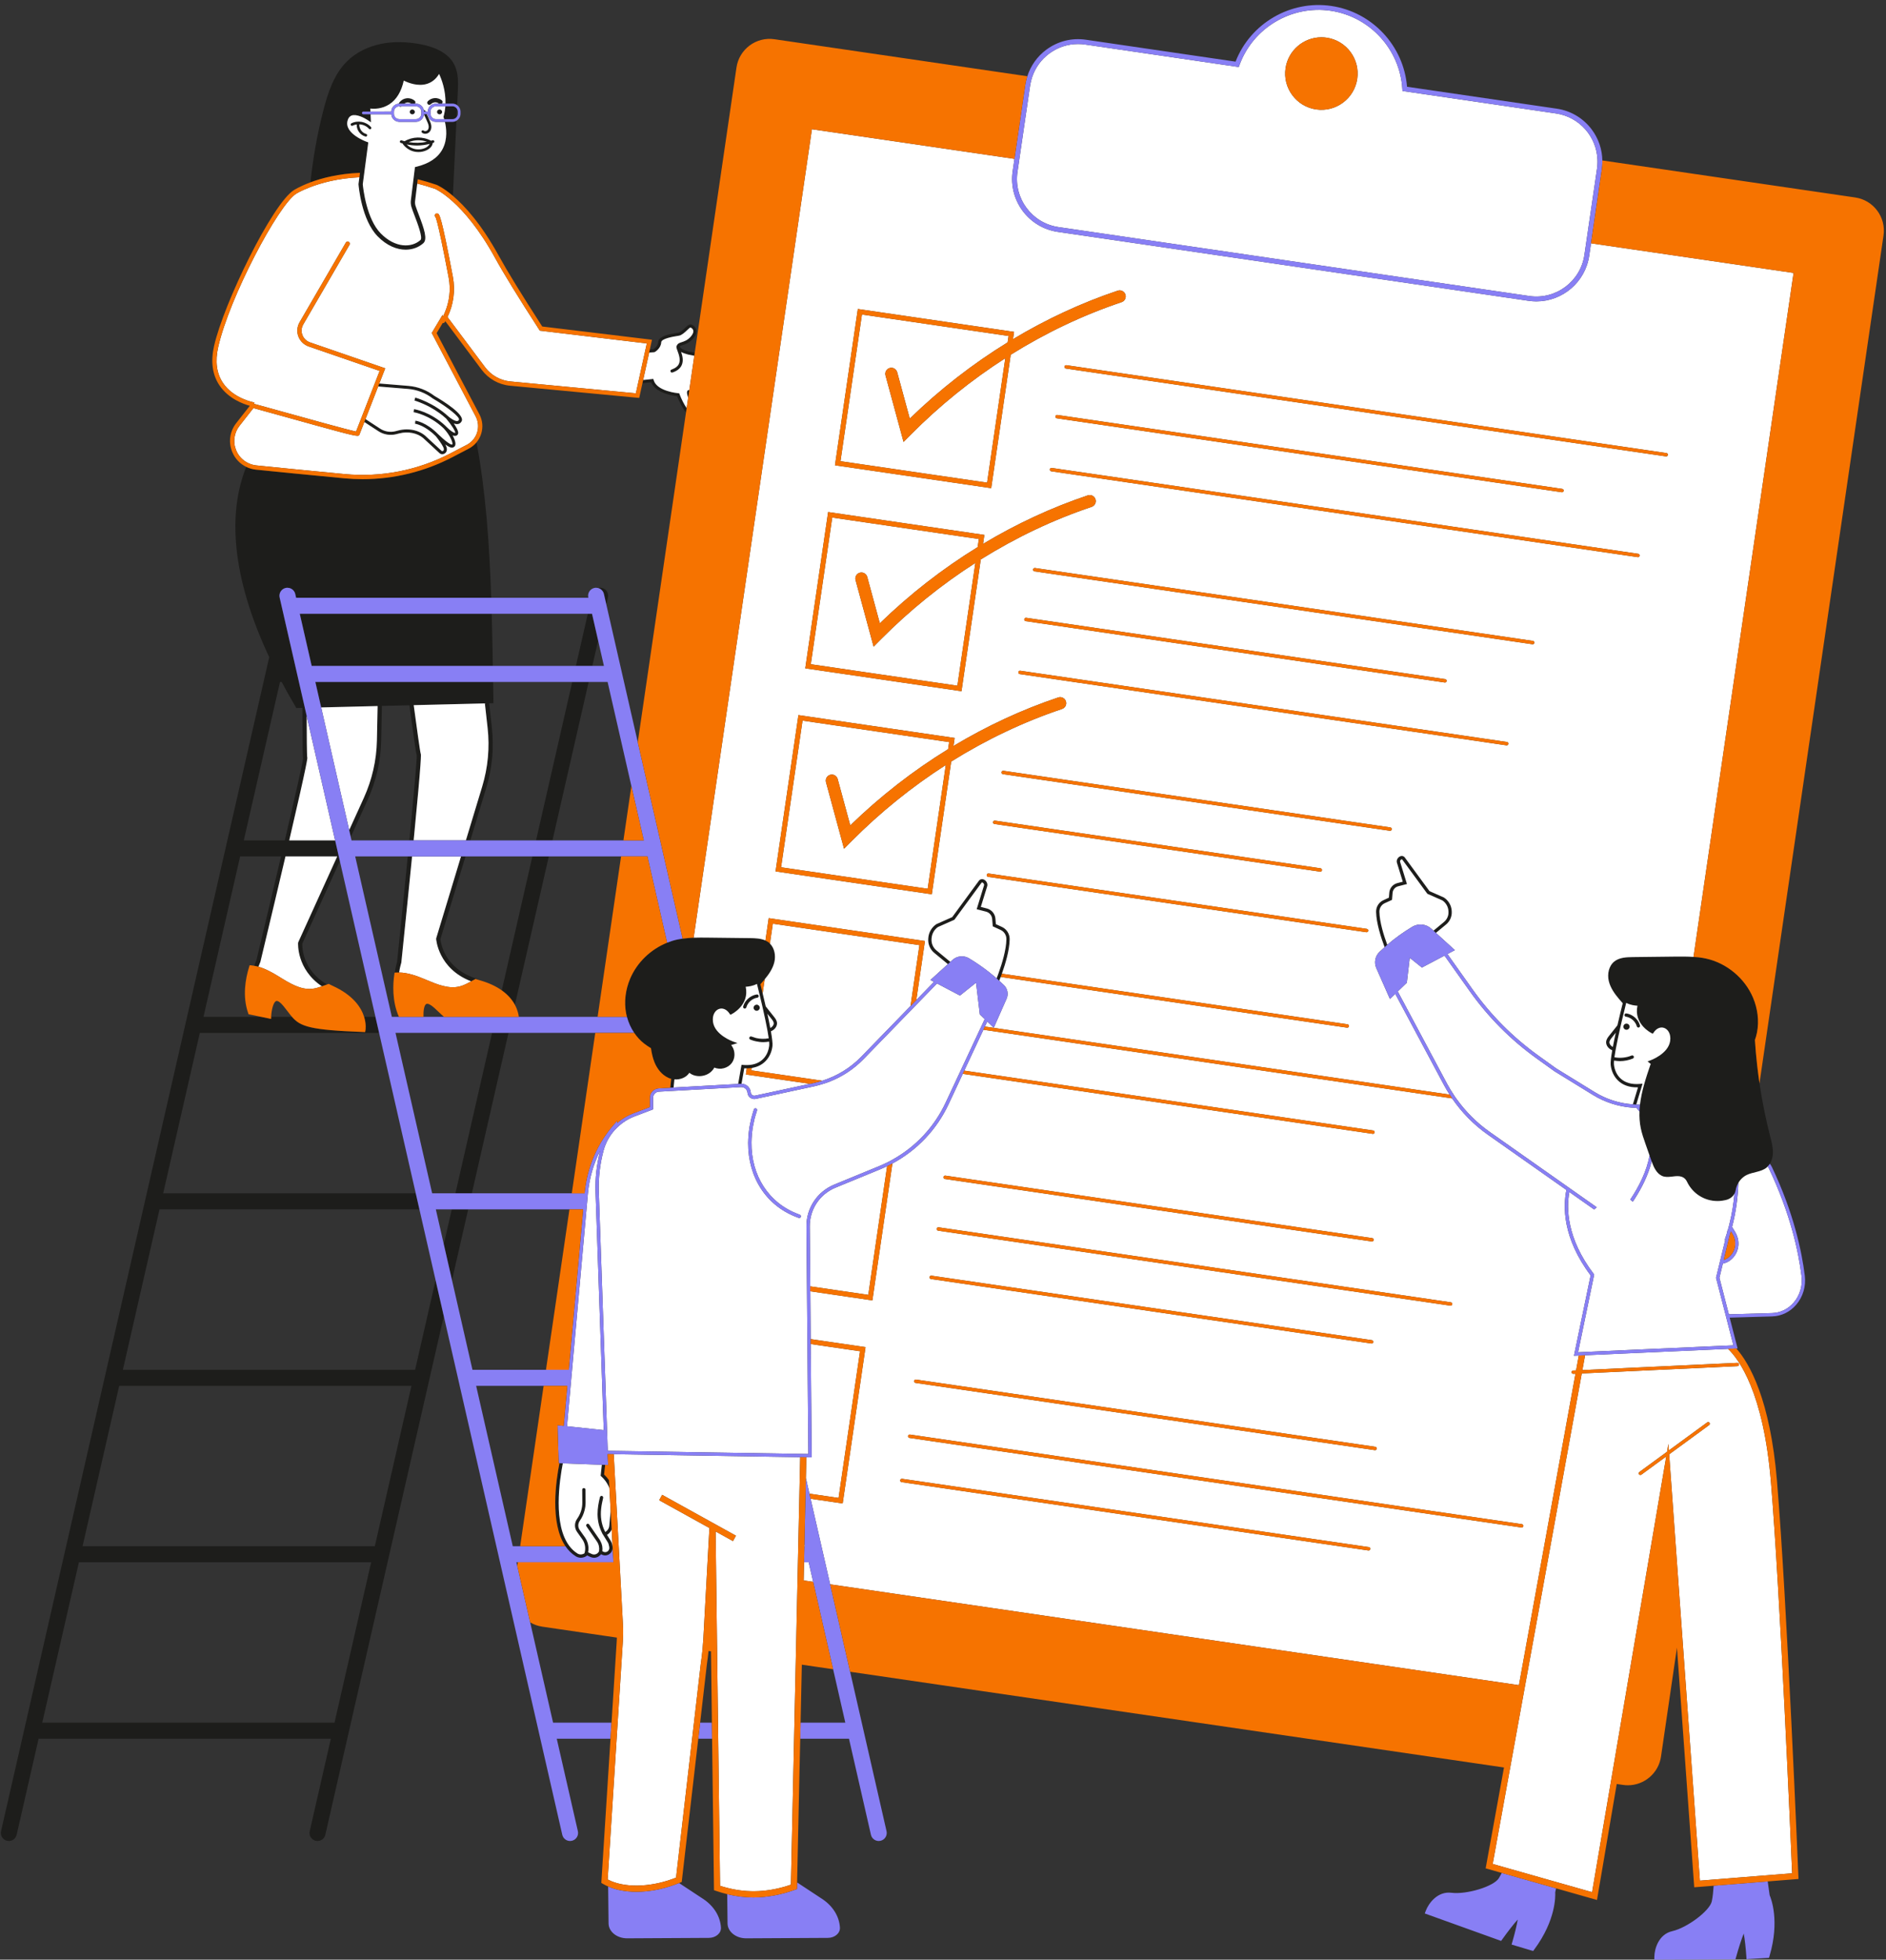 <?xml version="1.0" encoding="UTF-8" standalone="no"?><svg xmlns="http://www.w3.org/2000/svg" xmlns:xlink="http://www.w3.org/1999/xlink" fill="#000000" height="468.1" preserveAspectRatio="xMidYMid meet" version="1" viewBox="-0.2 -1.2 450.7 468.1" width="450.7" zoomAndPan="magnify"><rect x="-0.2" y="-1.2" width="450.7" height="468.1" fill="#333333" stroke="none"/><g id="change1_1"><path d="M155.405,90.107l-2.079,0.224l0.083-0.378l0.083-0.378l2.431-0.262l0.085,0.295 c0.779,2.684,5.82,3.114,5.871,3.118l0.231,0.019l0.083,0.217c0.479,1.263,1.088,2.409,1.694,3.339 l-0.079,0.538l-0.078,0.535c-0.814-1.122-1.596-2.564-2.14-3.94 C160.551,93.319,156.435,92.696,155.405,90.107z M164.123,92.108c-0.262,0.27-0.14,0.943,0.133,1.676 l0.125-0.851l0.081-0.556l0.053-0.359c-0.027-0.011-0.057-0.027-0.078-0.028l-0.194-0.005 L164.123,92.108z M156.275,82.889c0.06-0.034,1.472-0.844,1.543-2.338 c0.039-0.875,2.904-1.344,3.846-1.499l0.393-0.066c0.671-0.121,1.329-0.739,1.909-1.284 c0.272-0.256,0.685-0.644,0.796-0.672c0.162,0.024,0.539,0.231,0.676,0.6 c0.157,0.42-0.03,0.958-0.54,1.554c-0.775,0.903-1.628,1.172-2.251,1.369 c-0.473,0.149-0.903,0.307-1.048,0.705c-0.039,0.037-0.076,0.076-0.102,0.126 c-0.131,0.254-0.03,0.583,0.152,1.082c0.019,0.053,0.035,0.098,0.056,0.155 c0.316,0.858,0.794,2.156,0.313,3.152c-0.252,0.523-0.774,0.928-1.525,1.218 c-0.078,0.03-0.145,0.065-0.227,0.092c-0.192,0.063-0.297,0.271-0.233,0.463 c0.051,0.154,0.194,0.252,0.348,0.252c0.038,0,0.077-0.006,0.115-0.019 c1.081-0.356,1.815-0.924,2.184-1.688c0.516-1.069,0.218-2.274-0.104-3.211 c0.421,0.227,0.968,0.429,1.651,0.609c0.261,0.068,0.793,0.168,1.495,0.291l0.053-0.363l0.053-0.363 c-0.664-0.117-1.18-0.213-1.415-0.275c-1.393-0.367-2.175-0.828-2.146-1.264 c0.005-0.076,0.35-0.185,0.602-0.264c0.667-0.21,1.676-0.529,2.588-1.591 c0.877-1.024,0.849-1.809,0.67-2.287c-0.226-0.606-0.815-1.003-1.256-1.069 c-0.421-0.061-0.834,0.326-1.406,0.864c-0.481,0.452-1.08,1.015-1.537,1.097l-0.381,0.064 c-1.536,0.251-4.396,0.719-4.46,2.188c-0.044,0.928-0.866,1.534-1.106,1.692l-0.885,0.057 l-0.082,0.372l-0.082,0.373l1.188-0.077L156.275,82.889z M97.241,203.371 c-0.825,8.37-1.756,17.553-2.544,25.185c-0.072,0.233-0.352,1.191-0.566,2.581l0.386-0.023 c0.044-0.003,0.089,0,0.134-0.002c0.173-0.008,0.346-0.009,0.519-0.006 c0.226-1.379,0.511-2.279,0.515-2.289c0.011-0.034,0.018-0.069,0.022-0.104 c1.086-10.516,1.923-18.802,2.568-25.341h-0.522H97.241z M110.505,203.371h-0.533l-5.923,19.533 c-0.017,0.057-0.024,0.116-0.021,0.175c0.004,0.074,0.471,7.104,8.367,10.133 c0.005-0.003,0.01-0.006,0.016-0.008c0.199-0.109,0.4-0.217,0.601-0.324 c0.081-0.043,0.16-0.088,0.242-0.13l0.207-0.107l0.219,0.081c0.081,0.03,0.163,0.051,0.244,0.077 c-0.063-0.101-0.147-0.186-0.265-0.224c-7.73-2.459-8.531-8.63-8.604-9.467l5.985-19.738H110.505z M72.609,150.543l0.116,0.508l0.169,0.741l1.389,6.079h15.843h0.512h0.509h5.196h0.516h0.514h17.235 h0.514h0.514h1.936c-0.072-4.184-0.153-8.339-0.269-12.453H71.438L72.609,150.543z M115.591,161.7 h-0.514H97.908h-0.514H96.878h-5.743h-0.51h-0.511H75.159l1.39,6.083l13.49-0.33 c-0.042,2.484-0.098,5.238-0.169,8.238c0,0,0,0.001,0,0.001 c-0.101,4.735-1.154,9.349-3.13,13.712l-3.493,7.685l0.188,0.821l0.188,0.821l4.047-8.906 c2.034-4.49,3.117-9.237,3.221-14.112c0.049-2.066,0.116-5.101,0.17-8.286l6.577-0.161 c1.201,8.851,1.553,11.289,1.753,11.937c0.082,0.741-0.714,9.464-1.775,20.338h0.513h0.522 c1.973-20.265,1.765-20.576,1.699-20.659c-0.175-0.513-0.939-6.138-1.686-11.642l17.007-0.416 c0.2,1.762,0.417,3.703,0.652,5.848c0.527,4.702,0.092,9.416-1.292,14.012l-3.899,12.857h0.533 h0.533l3.809-12.562c1.425-4.729,1.872-9.581,1.33-14.419c-0.227-2.066-0.44-3.975-0.642-5.761 l1.029-0.025c-0.03-1.695-0.058-3.387-0.086-5.075h-1.534H115.591z M107.923,24.193h-0.678h-0.515 h-0.506c-0.059,0.776-0.186,1.577-0.406,2.394l-0.043,0.16l0.059,0.154 c0.003,0.007,0.052,0.141,0.119,0.366h0.534h0.532h0.904c0.409,0,0.758-0.203,0.994-0.501 c0.031-0.646,0.061-1.291,0.092-1.936C108.782,24.456,108.39,24.193,107.923,24.193z M141.349,157.872 l1.387-6.067l-1.459-6.385h-1.008l-2.846,12.453h1.527H141.349z M144.12,140.681l0.579,2.533 l0.384-1.68c0.235-1.03-0.409-2.057-1.439-2.292c-0.311-0.071-0.619-0.053-0.908,0.022 C143.403,139.439,143.956,139.961,144.12,140.681z M138.95,161.7h-2.402l-8.648,37.843h1.531h2.395 l8.648-37.843H138.95z M127.025,203.371l-7.313,32.002c1.572,1.12,2.539,2.347,3.136,3.457 l8.103-35.458h-1.52H127.025z M103.89,304.607l1.963,8.591l-13.078,57.227l-0.01,0.043l-9.6,42.007 l-0.072,0.316l-5.549,24.283c-0.203,0.887-0.991,1.487-1.864,1.487c-0.142,0-0.285-0.016-0.428-0.048 c-1.031-0.236-1.675-1.262-1.439-2.293l5.049-22.094H9.024l-5.244,22.947 c-0.203,0.887-0.991,1.487-1.864,1.487c-0.142,0-0.285-0.016-0.428-0.048 c-1.031-0.236-1.675-1.262-1.439-2.293L34.516,285.393l0.006-0.025l19.259-84.276l0.012-0.055 l10.343-45.258c-9.107-19.41-9.884-34.527-5.497-45.459c0.715,0.346,1.492,0.582,2.322,0.667 c5.375,0.551,12.462,1.246,21.065,2.065c1.479,0.141,2.957,0.211,4.432,0.211 c7.472-0,14.831-1.799,21.508-5.286l3.851-2.01c0.727-0.379,1.354-0.892,1.861-1.505 c2.174,11.593,3.066,24.119,3.51,37.128H71.305h-0.741l-0.208-0.91 c-0.164-0.72-0.717-1.242-1.384-1.417c-0.289-0.076-0.597-0.093-0.908-0.022 c-1.031,0.235-1.675,1.262-1.439,2.292l0.384,1.679l0.025,0.107l0.118,0.518 c0.008,0.046,0.019,0.09,0.031,0.134l0.122,0.535l1.667,7.296l1.387,6.068l0.523,2.287 c0.002,0.011,0.005,0.022,0.008,0.033l0.345,1.508l0.824,3.607l0.516,2.257l0.072,0.315l0.444,1.943 c0.013,4.779,0.037,9.432,0.137,9.911c0.055,0.1,0.217,0.432-4.309,19.81h10.963l0.515,2.253 c0.007,0.04,0.017,0.079,0.027,0.119l0.211,0.924l0.122,0.532l0.066,0.289l0.188,0.821 L72.048,224.198c-0.036,0.779-0.05,6.239,5.887,9.771c-0.21,0.073-0.421,0.147-0.63,0.223 c-0.02,0.007-0.039,0.014-0.059,0.021c-0.178,0.064-0.353,0.126-0.527,0.188 c-6.093-4.095-5.689-10.301-5.684-10.369c0.005-0.059,0.02-0.116,0.044-0.169l9.313-20.491H68.02 c-1.517,6.453-3.469,14.675-5.983,25.154c-0.008,0.034-0.02,0.066-0.034,0.098 c-0.003,0.006-0.193,0.423-0.444,1.101c-0.166-0.047-0.334-0.082-0.501-0.121 c-0.168-0.039-0.335-0.075-0.504-0.104c0.24-0.664,0.437-1.117,0.502-1.26 c1.807-7.533,3.968-16.616,5.906-24.868h-9.776L48.428,241.699h13.789l2.361,0.49l0.022-0.49h4.977 c2.012,2.326,4.337,3.135,17.017,3.619l0.459,0.018l0.081-0.452c0.021-0.118,0.23-1.419-0.319-3.185 h2.701l0.875,3.828H47.553l-8.759,38.328h60.354l0.513,2.243c0.009,0.05,0.021,0.097,0.033,0.146 l0.329,1.44H37.919l-8.759,38.327h69.839L103.89,304.607z M58.061,199.543h9.798 c2.428-10.384,4.318-18.697,4.374-19.586c-0.112-0.548-0.148-2.63-0.171-12.063l-1.448,0.035 c-1.261-2.121-2.422-4.194-3.505-6.229H66.71L58.061,199.543z M88.496,371.969H18.658l-8.759,38.328 h69.839L88.496,371.969z M98.124,329.839H28.286l-8.753,38.303h69.839L98.124,329.839z M107.758,287.683 l-1.904,8.333l1.963,8.591l3.867-16.923h-1.519H107.758z M117.392,245.527l-8.759,38.328h1.532h2.394 l8.759-38.328h-1.532H117.392z M85.752,40.615l-0.07,0.531l-0.216,1.637l0.004,0.053 c0.013,0.174,0.191,2.34,0.866,4.951c0.656,2.537,1.783,5.494,3.694,7.455 c2.2,2.256,4.598,3.2,6.716,3.2c1.654,0,3.136-0.575,4.219-1.549 c1.045-0.941,0.196-3.445-1.119-6.878c-0.276-0.721-0.533-1.397-0.701-1.919 c-0.02-0.063-0.045-0.134-0.062-0.192c-0.105-0.354-0.135-0.725-0.088-1.105l0.512-4.154 l0.062-0.505l0.063-0.512c1.453,0.369,2.945,0.802,4.487,1.329c0.143,0.058,1.627,0.691,3.908,2.627 c0.283-5.98,0.565-11.96,0.848-17.94c-0.282,0.162-0.605,0.262-0.953,0.262h-0.746h-0.526h-0.527 c0.336,1.42,0.698,4.109-0.55,6.479c-1.093,2.077-3.201,3.506-6.266,4.248l-0.343,0.083 l-0.328,2.664l-0.063,0.511l-0.064,0.516l-0.526,4.266c-0.06,0.485-0.019,0.96,0.104,1.418 c0.009,0.034,0.009,0.07,0.02,0.104c0.172,0.576,0.457,1.321,0.788,2.184 c0.647,1.691,1.994,5.209,1.389,5.754c-2.107,1.896-6.054,1.954-9.522-1.604 c-1.675-1.718-2.709-4.348-3.342-6.688c-0.677-2.503-0.895-4.675-0.927-5.032l0.222-1.687l0.07-0.534 l0.071-0.537l0.955-7.24l-0.391-0.138c-0.054-0.019-5.39-1.938-4.57-5.026 c0.175-0.66,0.488-1.066,0.958-1.243c1.178-0.445,3.139,0.602,3.794,1.041l0.845,0.567 l-0.096-1.923h-0.511h-0.511h-0.042h-0.679c-0.176,0-0.319-0.143-0.319-0.319 c0-0.04,0.029-0.066,0.042-0.101c0.045-0.121,0.14-0.218,0.277-0.218h0.689h0.511h0.511 l-0.036-0.723c0.959,0.108,2.8,0.116,4.54-1.006c1.716-1.107,2.88-3.012,3.463-5.668 c1.087,0.54,3.382,1.445,5.542,0.78c1.202-0.37,2.174-1.166,2.901-2.37 c0.606,1.287,1.614,3.933,1.523,7.091h0.511h0.513h0.644c0.423,0,0.81,0.141,1.128,0.372 c0.049-1.032,0.098-2.064,0.146-3.096c0.106-2.24,0.188-4.597-0.829-6.595 c-1.518-2.983-5.04-4.33-8.335-4.917c-3.038-0.541-6.179-0.653-9.201-0.032 c-3.022,0.621-5.926,2.003-8.116,4.176c-3.106,3.081-4.54,7.436-5.633,11.672 c-1.459,5.652-2.481,11.413-3.092,17.218c2.697-1.005,6.701-2.072,11.831-2.27L85.752,40.615z M103.381,32.907c-0.085,0.029-0.173,0.05-0.259,0.077l0.084,0.011 c-0.089,0.672-0.607,1.283-1.423,1.675c-0.619,0.297-1.311,0.45-2,0.45 c-0.402,0-0.803-0.051-1.188-0.156c-1.049-0.285-1.998-0.965-2.604-1.866l0.041-0.028 c-0.153-0.044-0.308-0.082-0.46-0.133c-0.167-0.056-0.257-0.237-0.202-0.404 c0.056-0.167,0.235-0.258,0.404-0.202c0.232,0.077,0.469,0.141,0.707,0.203 c1.913-1.135,4.37-1.184,6.326-0.123c0.121-0.037,0.246-0.067,0.365-0.108 c0.166-0.058,0.348,0.032,0.406,0.198C103.635,32.668,103.547,32.849,103.381,32.907z M97.812,32.626 c-0.114,0.039-0.23,0.075-0.341,0.122c1.44,0.242,2.934,0.21,4.355-0.086 c-0.054-0.02-0.11-0.033-0.164-0.051C100.427,32.192,99.045,32.2,97.812,32.626z M102.475,33.176 c-0.992,0.256-2.015,0.386-3.039,0.386c-0.822,0-1.642-0.092-2.45-0.257 c0.489,0.492,1.107,0.862,1.775,1.043c0.903,0.244,1.903,0.152,2.746-0.253 C101.754,33.976,102.267,33.661,102.475,33.176z M101.166,25.45c0.112-0.019,0.227-0.017,0.341-0.018 l-0.057-0.128c-0.063-0.143-0.219-0.199-0.365-0.163c0.019,0.105,0.031,0.212,0.033,0.322 c0.014-0.003,0.026-0.01,0.04-0.013C101.16,25.45,101.163,25.45,101.166,25.45z M100.856,29.934 c-0.097-0.007-0.193,0.016-0.261,0.094c-0.116,0.133-0.102,0.334,0.031,0.45 c0.216,0.188,0.501,0.281,0.793,0.281c0.334,0,0.676-0.121,0.938-0.358 c0.393-0.356,0.58-0.914,0.515-1.529c-0.054-0.509-0.267-0.983-0.454-1.401l-0.616-1.377 c-0.119-0.024-0.239-0.033-0.361-0.026c-0.111,0.006-0.218,0.025-0.323,0.058l0.718,1.606 c0.176,0.393,0.357,0.8,0.401,1.208c0.043,0.405-0.072,0.775-0.309,0.989 c-0.247,0.224-0.668,0.256-0.883,0.069C100.991,29.95,100.923,29.939,100.856,29.934z M97.718,25.497 c-0.018,0.32,0.241,0.595,0.579,0.615c0.338,0.02,0.626-0.224,0.644-0.544 c0.018-0.32-0.241-0.596-0.579-0.615C98.025,24.934,97.736,25.177,97.718,25.497z M104.879,24.954 c-0.338-0.02-0.626,0.224-0.644,0.544c-0.018,0.32,0.241,0.595,0.579,0.615 c0.338,0.02,0.626-0.224,0.644-0.544C105.476,25.249,105.216,24.973,104.879,24.954z M105.38,22.761 c-0.479-0.378-1.101-0.57-1.716-0.532c-0.61,0.041-1.205,0.315-1.631,0.753 c-0.197,0.202-0.192,0.525,0.01,0.722c0.099,0.097,0.228,0.145,0.356,0.145 c0.133,0,0.266-0.051,0.366-0.154c0.25-0.257,0.597-0.416,0.955-0.443 c0.004-0,0.008-0.003,0.012-0.003c0.004-0,0.008,0.002,0.012,0.001 c0.353-0.02,0.709,0.09,0.988,0.305h0.642c0.031-0.024,0.065-0.044,0.09-0.077 C105.639,23.257,105.601,22.936,105.38,22.761z M95.505,24.309c0.112,0,0.213-0.048,0.303-0.116h-0.583 c-0.008,0-0.015,0.005-0.023,0.005c0.019,0.015,0.032,0.034,0.054,0.046 C95.335,24.288,95.421,24.309,95.505,24.309z M98.904,22.868c-0.568-0.487-1.347-0.699-2.083-0.569 c-0.737,0.13-1.395,0.598-1.761,1.25c-0.004,0.008-0.004,0.016-0.008,0.024 c0.058-0.005,0.113-0.017,0.172-0.017h0.457h0.723c0.179-0.125,0.383-0.213,0.594-0.251 c0.265-0.047,0.543-0.008,0.798,0.089c0.111,0.042,0.215,0.096,0.312,0.162h0.869 C99.135,23.342,99.108,23.043,98.904,22.868z M88.22,29.686c0.074,0,0.149-0.026,0.209-0.078 c0.133-0.116,0.147-0.317,0.031-0.45c-1.137-1.305-3.154-1.69-4.692-0.899 c-0.157,0.081-0.218,0.273-0.138,0.43c0.08,0.156,0.27,0.217,0.43,0.138 c0.305-0.157,0.638-0.255,0.979-0.301c-0.07,1.299,0.846,2.565,2.107,2.893 c0.027,0.007,0.054,0.01,0.08,0.01c0.142,0,0.271-0.095,0.309-0.239 c0.044-0.17-0.058-0.344-0.229-0.389c-0.97-0.252-1.702-1.271-1.632-2.271 c0.001-0.011-0.009-0.018-0.01-0.029c0.875,0.046,1.742,0.419,2.313,1.075 C88.043,29.649,88.132,29.686,88.22,29.686z M109.273,100.086c0.38-0.073,0.679-0.311,0.863-0.688 c0.763-1.562-4.327-4.75-6.513-6.023c-1.808-1.383-3.969-2.213-6.25-2.4l-6.926-0.569 c-0.045,0.116-0.092,0.237-0.139,0.357c-0.046,0.118-0.091,0.235-0.139,0.357l7.144,0.586 c2.14,0.176,4.167,0.955,5.901,2.278c3.627,2.117,6.553,4.498,6.262,5.093 c-0.107,0.219-0.239,0.27-0.342,0.29c-0.583,0.116-1.672-0.629-2.219-1.123l-0.002,0.002 c-3.597-3.292-7.71-4.425-7.884-4.472l-0.19,0.708c0.018,0.005,0.854,0.236,2.079,0.775 c1.068,0.469,2.433,1.177,3.821,2.174c0.562,0.403,1.126,0.851,1.676,1.354 c1.256,1.484,2.258,3.081,2.174,3.399c-0.194,0.152-1.17-0.453-2.138-1.45 c-0.062-0.068-0.126-0.135-0.189-0.2l-0.209,0.198l0.197-0.209 c-3.602-3.384-7.353-3.96-7.51-3.983l-0.106,0.726c0.014,0.002,0.583,0.093,1.47,0.39 c1.103,0.37,2.701,1.062,4.362,2.319c0.424,0.321,0.852,0.678,1.276,1.076 c0.06,0.065,0.126,0.136,0.2,0.212c0.654,0.712,1.14,1.444,1.473,2.076 c0.414,0.787,0.582,1.415,0.473,1.619c-0.019,0.033-0.125,0.029-0.219,0.012 c-0.411-0.079-1.279-0.747-2.083-1.449c-0.413-0.361-0.811-0.73-1.119-1.034l-0,0 c-2.812-2.855-5.299-3.19-5.403-3.203l-0.091,0.728c0.011,0.001,0.575,0.086,1.444,0.471 c0.553,0.245,1.233,0.63,1.979,1.182c0.493,0.365,1.008,0.789,1.542,1.331 c0.151,0.185,0.324,0.406,0.5,0.64c0.641,0.849,1.349,1.903,1.417,2.361 c0.039,0.257-0.033,0.446-0.202,0.533c-0.117,0.06-0.252,0.051-0.331-0.025l-2.884-2.669 l-1.021-0.945c-1.151-0.989-2.735-1.519-4.399-1.519c-0.659,0-1.33,0.083-1.992,0.253l-0.693,0.178 c-1.26,0.324-2.607,0.104-3.694-0.606l-3.499-2.284c-0.046,0.119-0.091,0.234-0.136,0.349 c-0.046,0.117-0.092,0.236-0.136,0.349l3.37,2.2c1.258,0.821,2.817,1.076,4.277,0.702l0.693-0.178 c2.073-0.534,4.323-0.097,5.721,1.103l0.535,0.495l3.354,3.104c0.181,0.176,0.423,0.268,0.675,0.268 c0.166,0,0.336-0.04,0.495-0.121c0.353-0.181,0.694-0.616,0.593-1.294 c-0.037-0.246-0.174-0.564-0.362-0.909c0.494,0.361,0.969,0.645,1.312,0.711 c0.628,0.12,0.897-0.189,1.002-0.384c0.241-0.447,0.062-1.208-0.339-2.044 c-0.072-0.15-0.137-0.297-0.223-0.451c0.397,0.159,0.774,0.18,1.066-0.045 c0.103-0.079,0.232-0.228,0.259-0.484c0.059-0.55-0.476-1.49-1.057-2.329 C108.59,100.081,108.947,100.149,109.273,100.086z M388.482,243.309c-0.409,0-0.74,0.331-0.74,0.74 c0,0.409,0.331,0.74,0.74,0.74c0.409,0,0.74-0.331,0.74-0.74 C389.222,243.64,388.891,243.309,388.482,243.309z M390.655,243.269 c0.125,0.22,0.229,0.452,0.294,0.698c0.028,0.105,0.101,0.177,0.188,0.228 c0.059,0.034,0.122,0.065,0.193,0.065c0.033,0,0.067-0.004,0.102-0.014 c0.21-0.056,0.336-0.271,0.279-0.482c-0.263-0.987-0.946-1.834-1.818-2.359 c-0.445-0.267-0.935-0.457-1.451-0.527c-0.214-0.03-0.416,0.121-0.444,0.337 c-0.029,0.216,0.121,0.415,0.337,0.444c0.252,0.034,0.495,0.109,0.729,0.206 C389.731,242.139,390.3,242.641,390.655,243.269z M423.478,274.145 c-0.015,0.922-0.253,1.863-0.733,2.638c-0.072,0.116-0.151,0.225-0.235,0.333 c-0.083,0.106-0.178,0.202-0.273,0.299c-0.085,0.087-0.151,0.191-0.246,0.27 c-1.347,1.113-3.315,1.044-4.874,1.833c-0.023,0.011-0.043,0.027-0.065,0.039 c-0.231,0.122-0.445,0.268-0.649,0.428c-0.248,0.195-0.478,0.412-0.682,0.654 c-0.183,0.216-0.345,0.449-0.489,0.694c-0.323,0.548-0.55,1.153-0.653,1.78 c-0.05,0.307-0.156,0.593-0.302,0.854c-0.201,0.36-0.484,0.67-0.819,0.918 c-0.365,0.269-0.792,0.465-1.248,0.565c-0.049,0.011-0.097,0.022-0.146,0.033 c-0.355,0.083-0.709,0.134-1.062,0.169c-0.132,0.013-0.264,0.028-0.396,0.035 c-0.132,0.007-0.263,0.006-0.394,0.006c-3.065,0.003-5.898-1.736-7.273-4.617 c-0.181-0.378-0.431-0.705-0.801-0.949c-1.179-0.776-2.735-0.113-4.151-0.2 c-0.195-0.012-0.386-0.043-0.573-0.089c-0.033-0.008-0.067-0.008-0.099-0.017 c-0.163-0.047-0.312-0.115-0.458-0.188c-1.192-0.592-1.85-1.983-2.331-3.305 c-0.012-0.034-0.025-0.068-0.037-0.102c-0.023-0.063-0.047-0.127-0.069-0.19 c-0.05-0.143-0.1-0.286-0.15-0.428c-0-0.001-0.001-0.002-0.001-0.003 c-0.085-0.243-0.171-0.487-0.256-0.73c-0.008-0.024-0.017-0.048-0.026-0.073 c-0.317-0.903-0.633-1.806-0.95-2.709c-0.442-1.262-0.886-2.528-1.153-3.838 c-0.267-1.311-0.35-2.63-0.301-3.95c0-0.01,0.001-0.02,0.002-0.029 c0.004-0.106,0.012-0.212,0.018-0.319c0.005-0.084,0.008-0.167,0.014-0.251 c0-0.007,0.001-0.014,0.001-0.021c0.003-0.043,0.004-0.085,0.007-0.128 c0.01-0.132,0.024-0.265,0.036-0.397c0.001-0.008,0.002-0.016,0.002-0.024 c0.002-0.023,0.005-0.047,0.007-0.07c0.013-0.131,0.025-0.263,0.04-0.394 c0.37-3.21,1.419-6.406,2.472-9.491c0.015-0.045,0.031-0.09,0.046-0.135l0.106-0.037l-0.49-0.407 l-0.321-0.267l0.147-0.052l0.509-0.179c0.044-0.016,4.314-1.55,4.743-4.668 c0.229-1.672-0.541-2.75-1.405-3.076c-0.896-0.342-1.871,0.08-2.545,1.094l-0.189,0.285l-0.31-0.148 c-0.045-0.021-4.323-2.13-3.369-6.545c-0.63-0.032-1.718-0.168-2.681-0.688 c-0.066,0.259-0.135,0.534-0.205,0.816c-0.265,1.06-0.556,2.26-0.849,3.506 c-0.04,0.169-0.079,0.338-0.119,0.508c-0.069,0.296-0.137,0.593-0.205,0.891 c-0.403,1.766-0.783,3.539-1.069,5.066c-0.025,0.132-0.048,0.261-0.072,0.389 c-0.024,0.13-0.048,0.263-0.07,0.389c-0.091,0.523-0.167,1.003-0.226,1.434 c1.374,0.249,2.814,0.112,4.102-0.423c0.196-0.083,0.431,0.011,0.516,0.213 c0.084,0.201-0.012,0.432-0.213,0.516c-0.981,0.409-2.048,0.617-3.113,0.617 c-0.464,0-0.927-0.052-1.384-0.132c-0.038,0.412-0.047,0.742-0.023,0.966 c0.273,2.482,2.056,4.994,6.249,4.604l0.584-0.055l-1.504,4.986c-0.136-0.004-0.27-0.014-0.406-0.021 c-0.135-0.007-0.271-0.011-0.406-0.021l1.226-4.067c-4.334,0.147-6.241-2.728-6.529-5.341 c-0.069-0.628,0.092-1.925,0.371-3.512c-0.146-0.061-0.289-0.133-0.427-0.218 c-0.677-0.419-1.08-1.124-1.029-1.797c0.047-0.615,0.439-1.107,0.727-1.467l1.969-2.478 c0.505-2.207,0.999-4.206,1.268-5.278c-0.28-0.317-0.559-0.633-0.832-0.954 c-1.101-1.294-2.125-2.724-2.507-4.379c-0.382-1.655,0.009-3.583,1.337-4.642 c1.214-0.968,2.894-1.03,4.447-1.048c3.39-0.04,6.779-0.08,10.169-0.12 c1.434-0.017,2.875-0.018,4.305,0.078c0.194,0.013,0.387,0.029,0.58,0.046 c0.193,0.017,0.387,0.024,0.58,0.046c0.621,0.072,1.239,0.17,1.851,0.307 c4.928,1.097,9.235,4.684,11.203,9.333c1.104,2.608,1.494,5.537,0.954,8.317 c-0.119,0.612-0.291,1.212-0.5,1.8c0.13,2.039,0.314,4.075,0.544,6.105 c0.082,0.726,0.173,1.45,0.268,2.175c0.091,0.693,0.18,1.387,0.282,2.078 c0.632,4.261,1.483,8.491,2.553,12.664C423.148,271.53,423.499,272.824,423.478,274.145z M384.966,246.692c-0.289,0.363-0.53,0.691-0.557,1.036c-0.033,0.434,0.306,0.848,0.657,1.065 c0.05,0.031,0.106,0.053,0.159,0.08c0.201-1.068,0.442-2.227,0.696-3.385L384.966,246.692z M344.86,213.192l-3.449-1.527l-5.924-8.069c-0.294-0.352-0.762-0.428-1.192-0.195 c-0.474,0.257-0.852,0.885-0.665,1.49l1.396,4.521l-1.312,0.34 c-1.058,0.274-1.825,1.189-1.912,2.277l-0.096,1.198l-1.328,0.609 c-1.073,0.492-1.751,1.583-1.729,2.781c0.052,2.72,1.188,6.201,2.036,8.441 c0.107-0.096,0.207-0.196,0.315-0.291c0.106-0.093,0.21-0.188,0.318-0.28 c-0.814-2.196-1.833-5.417-1.88-7.884c-0.017-0.884,0.481-1.688,1.268-2.049l1.75-0.801l0.133-1.66 c0.06-0.753,0.591-1.386,1.322-1.576l2.112-0.547l-1.641-5.311 c-0.063-0.206,0.101-0.463,0.288-0.564c0.056-0.03,0.097-0.04,0.126-0.04 c0.045,0,0.063,0.022,0.068,0.028l6.033,8.22l3.583,1.579c0.843,0.562,1.385,1.501,1.451,2.51 l0.01,0.166c0.061,0.943-0.338,1.865-1.065,2.467l-2.515,2.086l0.29,0.263l0.295,0.268l2.433-2.01 c0.923-0.762,1.428-1.931,1.351-3.124l-0.01-0.166C346.638,215.087,345.965,213.922,344.86,213.192z M144.413,348.723l-0.395-0.015l-0.395-0.015l-0.289,2.63l0.152,0.136 c0.737,0.655,1.315,1.451,1.733,2.322c0.074,0.154,0.152,0.306,0.215,0.465l-0.056-1.036 l-0.02-0.375l-0.024-0.45c-0.336-0.497-0.726-0.96-1.171-1.376L144.413,348.723z M145.687,366.759 l-0.825-1.326c0.502-0.292,0.882-0.749,1.107-1.28l-0.094-1.735l-0.145-2.674l-0.334,3.553 c-0.042,0.448-0.257,0.846-0.567,1.152c-0.119,0.117-0.251,0.216-0.398,0.299 c-0.067-0.129-0.116-0.256-0.176-0.385c-0.071-0.153-0.148-0.306-0.209-0.457 c-0.085-0.21-0.152-0.419-0.218-0.627c-0.592-1.856-0.507-3.646-0.179-5.352 c0.085-0.444,0.18-0.885,0.289-1.318c0.053-0.211-0.076-0.426-0.287-0.479 c-0.208-0.052-0.426,0.075-0.479,0.287c-0.651,2.598-1.023,5.411,0.429,8.411 c0.037,0.076,0.065,0.151,0.104,0.227l-0.006,0.002l0.027,0.043c0.018,0.034,0.028,0.067,0.046,0.101 c0.011,0.021,0.033,0.031,0.047,0.049l0.248,0.398l0.475,0.763l0.475,0.763 c0.184,0.296,0.28,0.627,0.333,0.966c0.023,0.149,0.059,0.296,0.056,0.448 c-0.007,0.361-0.201,0.68-0.519,0.852c-0.005,0.003-0.01,0.003-0.014,0.005 c-0.315,0.164-0.682,0.151-0.985-0.039l-0.145-0.091c0.053-0.396,0.041-0.79-0.025-1.176 c-0.003-0.018-0.004-0.037-0.007-0.056c-0.075-0.402-0.219-0.786-0.417-1.15 c-0.066-0.12-0.121-0.245-0.2-0.359l-2.501-3.626c-0.123-0.18-0.369-0.226-0.549-0.102 c-0.179,0.124-0.224,0.37-0.101,0.549l1.555,2.254l0.946,1.372c0.236,0.342,0.397,0.721,0.482,1.117 c0.037,0.17,0.057,0.344,0.065,0.518c0.008,0.172-0.005,0.344-0.025,0.518 c-0.005,0.044-0.002,0.089-0.009,0.133c-0.002,0.01,0.002,0.02,0.001,0.03l-0.005,0.011 c-0.004,0.009-0.012,0.014-0.016,0.022c-0.147,0.31-0.4,0.548-0.722,0.668 c-0.332,0.122-0.69,0.108-1.01-0.042l-0.862-0.403c0.099-0.481,0.114-0.973,0.056-1.455 c-0.08-0.671-0.309-1.32-0.677-1.898c-0.039-0.062-0.074-0.127-0.116-0.187l-1.27-1.795 c-0.459-0.65-0.459-1.521,0.042-2.224c0.531-0.746,0.894-1.575,1.116-2.443 c0.157-0.612,0.254-1.241,0.249-1.886l-0.024-3.062c-0.002-0.217-0.178-0.392-0.395-0.392 c-0.001,0-0.002,0-0.003,0c-0.218,0.002-0.393,0.18-0.392,0.397l0.024,3.062 c0.011,1.394-0.411,2.73-1.258,3.92c-0.656,0.92-0.658,2.159-0.005,3.082l1.27,1.795 c0.345,0.488,0.56,1.049,0.644,1.63c0.081,0.557,0.041,1.132-0.133,1.678 c-0.002,0.006-0,0.012-0.002,0.018c-0.503,0.331-1.153,0.372-1.673,0.047 c-0.743-0.463-1.366-1.057-1.896-1.743c-3.989-5.16-2.388-15.807-1.6-19.8l-0.403-0.015 l-0.405-0.015c-0.813,4.072-2.338,14.283,1.421,19.831c0.653,0.964,1.464,1.788,2.467,2.413 c0.858,0.535,1.967,0.445,2.74-0.191l0.75,0.352c0.283,0.133,0.585,0.199,0.888,0.199 c0.247,0,0.493-0.044,0.731-0.133c0.25-0.093,0.463-0.242,0.656-0.414 c0.107-0.095,0.216-0.189,0.302-0.305l0.021,0.014c0.55,0.346,1.222,0.368,1.794,0.06 c0.02-0.011,0.034-0.027,0.053-0.038c0.223-0.131,0.405-0.304,0.548-0.506 c0.201-0.284,0.326-0.62,0.332-0.987c0.003-0.156-0.006-0.31-0.024-0.463 C146.113,367.653,145.95,367.182,145.687,366.759z M184.757,241.669 c0.287,0.361,0.679,0.855,0.726,1.466c0.051,0.673-0.353,1.378-1.029,1.796 c-0.138,0.086-0.281,0.157-0.428,0.219c0.279,1.587,0.44,2.884,0.371,3.512 c-0.251,2.274-1.715,4.744-4.96,5.249c-0.192,0.03-0.391,0.051-0.596,0.067 c-0.191,0.015-0.387,0.024-0.59,0.025c-0.196,0.001-0.392,0.003-0.599-0.008l-0.65,3.699 c-0.054,0-0.106-0.008-0.161-0.004l-0.241,0.013l-0.404,0.022l0.804-4.578l0.362,0.034 c0.354,0.033,0.684,0.039,1.004,0.032c0.203-0.004,0.401-0.013,0.591-0.032 c0.207-0.021,0.407-0.048,0.599-0.085c2.64-0.51,3.837-2.523,4.057-4.519 c0.025-0.224,0.015-0.553-0.023-0.965c-0.457,0.08-0.919,0.132-1.383,0.132 c-0.618,0-1.234-0.078-1.835-0.217c-0.19-0.044-0.379-0.088-0.565-0.145 c-0.188-0.058-0.373-0.127-0.557-0.199c-0.052-0.02-0.106-0.035-0.158-0.056 c-0.201-0.084-0.296-0.314-0.213-0.516c0.079-0.192,0.294-0.281,0.486-0.219 c0.01,0.003,0.02,0.002,0.029,0.006c0.172,0.072,0.353,0.115,0.53,0.173 c0.186,0.061,0.369,0.134,0.56,0.18c0.985,0.236,2.015,0.251,3.012,0.07 c-0.059-0.43-0.134-0.91-0.226-1.434c-0.022-0.126-0.046-0.258-0.07-0.389 c-0.023-0.128-0.047-0.257-0.071-0.388c-0.286-1.527-0.666-3.3-1.069-5.066 c-0.068-0.299-0.136-0.595-0.205-0.892c-0.038-0.163-0.076-0.325-0.114-0.487 c-0.002-0.007-0.003-0.014-0.005-0.021c-0.12-0.511-0.24-1.015-0.358-1.505 c-0.125-0.521-0.248-1.019-0.367-1.5c-0.042-0.169-0.084-0.339-0.124-0.501 c-0.07-0.281-0.139-0.556-0.205-0.816c-0.963,0.521-2.051,0.657-2.681,0.688 c0.954,4.416-3.325,6.524-3.37,6.545l-0.309,0.148l-0.19-0.285 c-0.674-1.014-1.647-1.434-2.544-1.094c-0.864,0.326-1.633,1.404-1.404,3.075 c0.428,3.119,4.699,4.652,4.742,4.668l0.51,0.179l0.62,0.218l-0.889,0.274l-0.638,0.196 c0.103,0.121,0.191,0.253,0.274,0.387c0.727,1.172,0.698,2.795-0.133,3.907 c-0.927,1.241-2.751,1.713-4.164,1.078c-0.107,0.219-0.249,0.412-0.398,0.598 c-0.837,1.048-2.256,1.566-3.599,1.435c-0.72-0.07-1.416-0.308-1.976-0.782 c-0.748,1.154-2.185,1.681-3.569,1.575l-0.198,1.948l-0.399,0.022l-0.051,0.003l-0.348,0.019 l0.216-2.129c-0.047-0.012-0.093-0.027-0.139-0.041c-0.1-0.03-0.204-0.051-0.301-0.089 c-0.088-0.034-0.169-0.08-0.254-0.118c-1.536-0.696-2.659-2.139-3.295-3.711 c-0.433-1.07-0.664-2.202-0.833-3.347c-0.575-0.359-1.145-0.726-1.676-1.146 c-0.901-0.712-1.675-1.569-2.321-2.517c-0.793-1.162-1.383-2.465-1.743-3.828 c-0.07-0.266-0.139-0.533-0.192-0.803c-0.54-2.78-0.15-5.71,0.954-8.317 c1.647-3.888,4.93-7.027,8.843-8.595c0.766-0.307,1.554-0.559,2.36-0.739 c0.445-0.099,0.896-0.162,1.346-0.226c0.478-0.068,0.959-0.119,1.441-0.155 c0.198-0.015,0.395-0.036,0.593-0.047c0.197-0.011,0.393-0.021,0.59-0.028 c1.114-0.04,2.232-0.034,3.346-0.021c3.39,0.04,6.779,0.08,10.169,0.12 c1.236,0.015,2.549,0.065,3.647,0.569c0.188,0.086,0.368,0.188,0.542,0.304 c0.086,0.058,0.176,0.109,0.258,0.175c0.097,0.077,0.178,0.168,0.265,0.254 c1.105,1.094,1.426,2.853,1.072,4.388c-0.36,1.562-1.293,2.921-2.322,4.157 c-0.062,0.074-0.122,0.149-0.185,0.223c-0.171,0.201-0.347,0.399-0.521,0.597 c-0.104,0.119-0.207,0.238-0.311,0.357c0.048,0.191,0.102,0.408,0.163,0.654 c0.106,0.429,0.231,0.936,0.367,1.497c0.224,0.925,0.479,1.999,0.738,3.128L184.757,241.669z M183.183,240.956c0.254,1.158,0.495,2.317,0.696,3.385c0.053-0.027,0.11-0.049,0.16-0.081 c0.325-0.202,0.692-0.602,0.657-1.066c-0.026-0.342-0.257-0.657-0.557-1.035L183.183,240.956z M180.476,238.806c-0.335,0.071-0.592,0.354-0.592,0.71c0,0.281,0.163,0.517,0.394,0.643 c0.105,0.057,0.219,0.097,0.346,0.097c0.083,0,0.159-0.022,0.233-0.047 c0.293-0.099,0.507-0.367,0.507-0.693c0-0.249-0.131-0.458-0.319-0.592 c-0.121-0.086-0.261-0.148-0.421-0.148C180.571,238.776,180.525,238.796,180.476,238.806z M180.834,236.358c-0.054-0.017-0.111-0.024-0.17-0.013c-0.516,0.07-1.007,0.259-1.452,0.526 c-0.872,0.524-1.555,1.371-1.819,2.358c-0.056,0.211,0.069,0.427,0.28,0.482 c0.034,0.01,0.068,0.014,0.102,0.014c0.071,0,0.134-0.031,0.193-0.065 c0.087-0.051,0.16-0.123,0.188-0.228c0.065-0.246,0.17-0.477,0.294-0.697 c0.355-0.629,0.924-1.131,1.592-1.405c0.218-0.089,0.444-0.158,0.678-0.194 c0.017-0.003,0.034-0.009,0.051-0.011c0.216-0.029,0.367-0.228,0.338-0.443 C181.087,236.526,180.975,236.402,180.834,236.358z M239.24,220.216l-1.451-0.666l-0.104-1.313 c-0.094-1.162-0.914-2.138-2.042-2.431l-1.448-0.375l1.518-4.914 c0.197-0.638-0.202-1.301-0.703-1.573c-0.452-0.247-0.94-0.166-1.264,0.222l-6.386,8.702 l-3.794,1.685c-1.122,0.748-1.844,1.998-1.93,3.343l-0.012,0.178 c-0.082,1.281,0.459,2.533,1.448,3.35l3.253,2.678l0.289-0.263l0.295-0.268l-3.335-2.755 c-0.794-0.656-1.229-1.663-1.163-2.69l0.012-0.178c0.071-1.102,0.661-2.125,1.521-2.705l3.928-1.737 l6.495-8.852c0.02-0.023,0.052-0.062,0.118-0.062c0.037,0,0.085,0.012,0.147,0.046 c0.213,0.116,0.399,0.41,0.326,0.647l-1.762,5.704l2.249,0.583 c0.802,0.208,1.386,0.903,1.452,1.73l0.142,1.774l1.873,0.858c0.861,0.396,1.406,1.275,1.388,2.242 c-0.048,2.513-1.028,5.745-1.877,8.097c-0.047,0.13-0.094,0.262-0.14,0.387 c-0.05,0.134-0.097,0.259-0.145,0.386c-0.06,0.157-0.117,0.307-0.173,0.452 c0.108,0.095,0.206,0.194,0.313,0.29c0.107,0.095,0.207,0.193,0.312,0.289 c0.111-0.281,0.228-0.579,0.353-0.913c0.046-0.123,0.095-0.258,0.142-0.387 c0.047-0.129,0.094-0.252,0.142-0.387c0.854-2.384,1.813-5.613,1.863-8.2 C241.113,221.91,240.387,220.742,239.24,220.216z" fill="#1d1d1b"/></g><g id="change2_1"><path d="M153.492,89.575l1.439-6.563l1.188-0.077l0.156-0.046 c0.06-0.034,1.472-0.844,1.543-2.338c0.039-0.875,2.904-1.344,3.846-1.499l0.393-0.066 c0.671-0.121,1.329-0.739,1.909-1.284c0.272-0.256,0.685-0.644,0.796-0.672 c0.162,0.024,0.539,0.231,0.676,0.6c0.157,0.42-0.03,0.958-0.54,1.554 c-0.775,0.903-1.628,1.172-2.251,1.369c-0.473,0.149-0.903,0.307-1.048,0.705 c-0.039,0.037-0.076,0.076-0.102,0.126c-0.131,0.254-0.03,0.583,0.152,1.082 c0.019,0.053,0.035,0.098,0.056,0.155c0.316,0.858,0.794,2.156,0.313,3.152 c-0.252,0.523-0.774,0.928-1.525,1.218c-0.078,0.03-0.145,0.065-0.227,0.092 c-0.192,0.063-0.297,0.271-0.233,0.463c0.051,0.154,0.194,0.252,0.348,0.252 c0.038,0,0.077-0.006,0.115-0.019c1.081-0.356,1.815-0.924,2.184-1.688 c0.516-1.069,0.218-2.274-0.104-3.211c0.421,0.227,0.968,0.429,1.651,0.609 c0.261,0.068,0.793,0.168,1.495,0.291l-1.206,8.238c-0.027-0.011-0.057-0.027-0.078-0.028 l-0.194-0.005l-0.119,0.124c-0.262,0.27-0.14,0.943,0.133,1.676l-0.369,2.518 c-0.606-0.931-1.215-2.076-1.694-3.339l-0.083-0.217l-0.231-0.019 c-0.051-0.004-5.092-0.435-5.871-3.118l-0.085-0.295L153.492,89.575z M179.215,259.759 c0.02,0.242,0.143,0.465,0.339,0.611c0.195,0.146,0.443,0.199,0.684,0.148l13.118-2.822 l-15.316-2.241l0.213-1.454c-0.196,0.001-0.392,0.003-0.599-0.008l-0.65,3.699 C178.175,257.689,179.122,258.584,179.215,259.759z M362.779,401.336l-164.597-24.088l-4.672-20.442 l7.665,1.122l5.463-37.334l-13.107-1.918l-0.095-11.423l14.838,2.172l4.784-32.695 c5.876-3.15,10.587-8.098,13.441-14.199l3.381-7.226l97.959,14.335 c0.02,0.003,0.04,0.005,0.06,0.005c0.196,0,0.368-0.145,0.397-0.345 c0.032-0.221-0.12-0.425-0.34-0.457l-97.72-14.301l4.569-9.765l112.004,16.392 c2.296,3.357,5.19,6.309,8.516,8.649l18.8,13.227c-0.794,3.851-0.989,11.389,5.789,20.402 l-3.98,19.205l1.151-0.052l-0.645,3.547l-0.697,0.033c-0.218,0.011-0.386,0.195-0.376,0.413 c0.011,0.211,0.185,0.376,0.395,0.376c0.006,0,0.012,0,0.019,0l0.515-0.024L362.779,401.336z M225.265,279.964c-0.032,0.221,0.12,0.425,0.34,0.457l102.004,14.928 c0.02,0.003,0.04,0.005,0.06,0.005c0.196,0,0.368-0.145,0.397-0.345 c0.032-0.221-0.12-0.425-0.34-0.457l-102.004-14.928C225.509,279.594,225.298,279.743,225.265,279.964z M223.644,292.312c-0.032,0.221,0.12,0.425,0.34,0.457l122.405,17.913 c0.02,0.003,0.04,0.005,0.06,0.005c0.196,0,0.368-0.145,0.397-0.345 c0.032-0.221-0.12-0.425-0.34-0.457l-122.405-17.913C223.885,291.939,223.676,292.092,223.644,292.312z M221.938,303.864c-0.032,0.221,0.12,0.425,0.34,0.457l105.243,15.402 c0.021,0.003,0.04,0.005,0.06,0.005c0.196,0,0.368-0.145,0.397-0.345 c0.032-0.221-0.12-0.425-0.34-0.457l-105.243-15.402C222.17,303.491,221.97,303.644,221.938,303.864z M218.246,328.679c-0.032,0.221,0.12,0.425,0.34,0.457l109.755,16.062 c0.02,0.003,0.04,0.005,0.06,0.005c0.196,0,0.368-0.145,0.397-0.345 c0.032-0.221-0.12-0.425-0.34-0.457l-109.755-16.062C218.49,328.31,218.278,328.46,218.246,328.679z M216.802,341.818c-0.032,0.221,0.12,0.425,0.34,0.457l146.232,21.4 c0.02,0.003,0.04,0.005,0.06,0.005c0.196,0,0.368-0.145,0.397-0.345 c0.032-0.221-0.12-0.425-0.34-0.457l-146.232-21.4C217.044,341.448,216.835,341.597,216.802,341.818z M327.262,368.822c0.032-0.221-0.12-0.425-0.34-0.457l-111.536-16.323 c-0.22-0.028-0.425,0.12-0.458,0.34c-0.032,0.221,0.12,0.425,0.34,0.457l111.536,16.323 c0.021,0.003,0.04,0.005,0.06,0.005C327.061,369.167,327.233,369.022,327.262,368.822z M191.946,371.969l-0.095,4.352l2.268,0.332l-1.07-4.684H191.946z M192.174,368.141l-0.133-0.58 l-0.013,0.58H192.174z M145.687,366.759c0.263,0.422,0.426,0.893,0.484,1.382h0.014l-0.216-3.988 c-0.225,0.531-0.605,0.988-1.107,1.28L145.687,366.759z M165.561,222.789l28.262-193.122l48.407,7.084 l-0.434,2.962c-1.018,6.963,3.817,13.458,10.78,14.476l112.52,16.467 c0.624,0.091,1.243,0.136,1.856,0.136c6.226,0,11.692-4.577,12.621-10.916l0.433-2.962l48.406,7.084 l-23.91,163.38c-1.43-0.096-2.871-0.095-4.305-0.078c-3.39,0.04-6.779,0.08-10.169,0.12 c-1.553,0.018-3.233,0.08-4.447,1.048c-1.328,1.059-1.718,2.987-1.337,4.642 c0.382,1.655,1.406,3.086,2.507,4.379c0.273,0.321,0.553,0.637,0.832,0.954 c-0.269,1.073-0.763,3.072-1.268,5.278l-1.969,2.478c-0.287,0.359-0.68,0.852-0.727,1.467 c-0.051,0.673,0.353,1.378,1.029,1.797c0.138,0.085,0.281,0.156,0.427,0.218 c-0.279,1.587-0.44,2.884-0.371,3.512c0.288,2.613,2.195,5.488,6.529,5.341l-1.226,4.067 c-3.221-0.227-6.357-1.225-9.13-2.928l-9.202-5.665l-4.207-3.022 c-6.122-4.397-11.438-9.743-15.804-15.889l-5.966-8.401l1.776-0.936l-4.53-4.119l2.433-2.01 c0.923-0.762,1.428-1.931,1.351-3.124l-0.01-0.166c-0.082-1.255-0.755-2.421-1.86-3.15 l-3.449-1.527l-5.924-8.069c-0.294-0.352-0.762-0.428-1.192-0.195 c-0.474,0.257-0.852,0.885-0.665,1.49l1.396,4.521l-1.312,0.34 c-1.058,0.274-1.825,1.189-1.912,2.277l-0.096,1.198l-1.328,0.609 c-1.073,0.492-1.751,1.583-1.729,2.781c0.052,2.72,1.188,6.201,2.036,8.441 c-0.427,0.384-0.856,0.766-1.259,1.162c-1.008,0.991-1.303,2.524-0.734,3.813l3.261,7.388 l1.276-1.227l11.663,21.827c0.41,0.768,0.861,1.513,1.329,2.247l-111.059-16.253l0.565-1.208 l1.558,1.498l3.063-6.943c0.487-1.103,0.235-2.389-0.624-3.234 c-0.363-0.357-0.754-0.702-1.136-1.051c0.111-0.281,0.228-0.579,0.353-0.913l82.764,12.111 c0.02,0.003,0.04,0.005,0.06,0.005c0.196,0,0.368-0.145,0.397-0.345 c0.032-0.221-0.12-0.425-0.34-0.457l-82.597-12.088c0.854-2.384,1.813-5.613,1.863-8.2 c0.024-1.281-0.701-2.448-1.849-2.974l-1.451-0.666l-0.104-1.313 c-0.094-1.162-0.914-2.138-2.042-2.431l-1.448-0.375l1.518-4.914 c0.197-0.638-0.202-1.301-0.703-1.573c-0.452-0.247-0.94-0.166-1.264,0.222l-6.386,8.702 l-3.794,1.685c-1.122,0.748-1.844,1.998-1.93,3.343l-0.012,0.178 c-0.082,1.281,0.459,2.533,1.448,3.35l3.253,2.678l-4.171,3.791l0.844,0.445l-4.226,4.348 l2.064-14.1l-37.334-5.463l-0.781,5.336c-1.098-0.505-2.411-0.555-3.647-0.569 c-3.39-0.04-6.779-0.08-10.169-0.12C167.793,222.755,166.675,222.749,165.561,222.789z M326.765,221.138c0.032-0.221-0.12-0.425-0.34-0.458l-90.372-13.225 c-0.217-0.032-0.425,0.12-0.457,0.34c-0.032,0.221,0.12,0.425,0.34,0.458l90.372,13.225 c0.02,0.003,0.04,0.004,0.06,0.004C326.564,221.483,326.736,221.339,326.765,221.138z M237.448,195.625l77.808,11.387c0.021,0.003,0.04,0.004,0.06,0.004 c0.196,0,0.368-0.145,0.397-0.345c0.032-0.221-0.12-0.425-0.34-0.458l-77.808-11.387 c-0.213-0.034-0.425,0.121-0.457,0.34C237.076,195.388,237.228,195.592,237.448,195.625z M332.388,196.907c0.032-0.221-0.12-0.425-0.34-0.458l-92.463-13.531 c-0.215-0.034-0.425,0.121-0.457,0.34c-0.032,0.221,0.12,0.425,0.34,0.458l92.463,13.531 c0.02,0.003,0.04,0.004,0.06,0.004C332.187,197.252,332.359,197.108,332.388,196.907z M360.258,176.497c0.032-0.221-0.12-0.425-0.34-0.458L243.615,159.019 c-0.214-0.031-0.425,0.12-0.457,0.34c-0.032,0.221,0.12,0.425,0.34,0.458l116.304,17.021 c0.02,0.003,0.04,0.004,0.06,0.004C360.057,176.842,360.229,176.697,360.258,176.497z M244.916,147.175l100.133,14.654c0.02,0.003,0.04,0.004,0.06,0.004 c0.196,0,0.368-0.145,0.397-0.345c0.032-0.221-0.12-0.425-0.34-0.458l-100.133-14.654 c-0.213-0.03-0.425,0.12-0.457,0.34C244.544,146.938,244.696,147.143,244.916,147.175z M366.465,152.352c0.032-0.221-0.12-0.425-0.34-0.458L247.131,134.48 c-0.224-0.03-0.425,0.12-0.457,0.34c-0.032,0.221,0.12,0.425,0.34,0.458l118.993,17.414 c0.021,0.003,0.04,0.004,0.06,0.004C366.263,152.696,366.435,152.552,366.465,152.352z M391.623,131.545c0.032-0.221-0.12-0.425-0.34-0.458L251.139,110.578 c-0.217-0.03-0.425,0.12-0.457,0.34c-0.032,0.221,0.12,0.425,0.34,0.458l140.144,20.509 c0.021,0.003,0.04,0.004,0.06,0.004C391.422,131.889,391.593,131.745,391.623,131.545z M252.353,98.72 l120.659,17.658c0.021,0.003,0.04,0.004,0.06,0.004c0.196,0,0.368-0.145,0.397-0.345 c0.032-0.221-0.12-0.425-0.34-0.458L252.47,97.923c-0.216-0.033-0.425,0.121-0.457,0.34 C251.981,98.484,252.133,98.688,252.353,98.72z M254.64,86.036c-0.228-0.033-0.425,0.121-0.457,0.34 c-0.032,0.221,0.12,0.425,0.34,0.458l143.386,20.984c0.02,0.003,0.04,0.004,0.06,0.004 c0.196,0,0.368-0.145,0.397-0.345c0.032-0.221-0.12-0.425-0.34-0.458L254.64,86.036z M199.334,109.943l37.334,5.463l4.664-31.869c8.392-5.242,17.298-9.479,26.496-12.561 c0.758-0.254,1.166-1.075,0.912-1.833s-1.074-1.166-1.832-0.913 c-8.658,2.901-17.059,6.81-25.032,11.59l0.256-1.748l-37.334-5.463L199.334,109.943z M192.236,158.447 l37.333,5.464l4.606-31.473c8.392-5.242,17.298-9.479,26.496-12.561 c0.758-0.254,1.166-1.075,0.912-1.833c-0.253-0.758-1.074-1.167-1.832-0.913 c-8.659,2.902-17.06,6.81-25.032,11.59l0.314-2.143l-37.334-5.464L192.236,158.447z M185.137,206.951 l37.334,5.464l4.639-31.705c8.392-5.242,17.299-9.48,26.496-12.562 c0.758-0.254,1.166-1.075,0.912-1.833c-0.253-0.758-1.075-1.167-1.832-0.913 c-8.658,2.901-17.059,6.81-25.033,11.59l0.28-1.911l-37.333-5.464L185.137,206.951z M242.945,39.882 l0.434-2.962l0.084-0.574l0.084-0.574l2.42-16.534c0.046-0.313,0.112-0.62,0.181-0.925 c0.044-0.19,0.095-0.377,0.148-0.564c0.053-0.188,0.106-0.377,0.169-0.561 c0.747-2.214,2.138-4.15,4.052-5.576c2.024-1.507,4.428-2.299,6.906-2.299 c0.565,0,1.135,0.042,1.704,0.125l36.7,5.371l0.161-0.444c3.235-8.903,12.397-14.37,21.784-12.994 c9.386,1.374,16.598,9.235,17.146,18.691l0.027,0.472l36.7,5.371 c5.62,0.823,9.706,5.57,9.906,11.053c0.007,0.195,0.007,0.39,0.004,0.587 c-0.003,0.194-0.008,0.388-0.021,0.583c-0.02,0.312-0.043,0.624-0.089,0.938l-2.419,16.534 l-0.084,0.574l-0.084,0.574l-0.433,2.962c-0.927,6.331-6.834,10.726-13.161,9.801l-112.52-16.467 C246.415,52.116,242.019,46.213,242.945,39.882z M307.008,15.117c-0.336,2.289,0.241,4.571,1.622,6.426 c1.382,1.855,3.403,3.062,5.692,3.396c4.731,0.694,9.131-2.59,9.822-7.315 s-2.59-9.131-7.314-9.822c-0.423-0.062-0.844-0.092-1.26-0.092 C311.346,7.711,307.637,10.816,307.008,15.117z M217.491,102.587l-1.767,1.78l-4.315-15.892 c-0.209-0.771,0.247-1.567,1.018-1.776c0.772-0.206,1.567,0.247,1.776,1.018l3.007,11.077 c7.159-6.954,15.024-13.067,23.381-18.206l0.225-1.534l-35.038-5.127l-5.128,35.038l35.038,5.127 l4.35-29.725C231.958,89.547,224.369,95.657,217.491,102.587z M210.335,151.486l-1.767,1.78 l-4.315-15.891c-0.209-0.771,0.246-1.567,1.018-1.776c0.773-0.208,1.566,0.246,1.776,1.018 l3.008,11.076c7.159-6.953,15.023-13.066,23.38-18.206l0.282-1.93l-35.038-5.128l-5.127,35.038 l35.037,5.128l4.292-29.33C224.801,138.446,217.213,144.556,210.335,151.486z M203.271,199.757 l-1.767,1.78l-4.316-15.891c-0.209-0.771,0.246-1.567,1.018-1.776 c0.772-0.207,1.567,0.246,1.776,1.018l3.008,11.076c7.158-6.953,15.023-13.066,23.38-18.205 l0.248-1.698l-35.037-5.128l-5.128,35.038l35.038,5.128l4.326-29.562 C217.737,186.718,210.149,192.828,203.271,199.757z M205.615,251.224l11.777-12.118l2.128-14.541 l-35.038-5.127l-0.696,4.753c1.105,1.094,1.426,2.853,1.072,4.388 c-0.36,1.562-1.293,2.921-2.322,4.157l-0.487,3.327c0.224,0.925,0.479,1.999,0.738,3.128 l1.97,2.478c0.287,0.361,0.679,0.855,0.726,1.466c0.051,0.673-0.353,1.378-1.029,1.796 c-0.138,0.086-0.281,0.157-0.428,0.219c0.279,1.587,0.44,2.884,0.371,3.512 c-0.251,2.274-1.715,4.744-4.96,5.249l-0.083,0.566l16.942,2.479 C199.824,255.847,203.018,253.897,205.615,251.224z M211.793,277.37 c-0.532,0.255-1.07,0.5-1.619,0.726l-10.704,4.398c-3.778,1.553-6.197,5.194-6.163,9.279 l0.119,14.303l13.868,2.03L211.793,277.37z M192.491,346.9l-0.108,4.974l0.85,3.718l6.963,1.019 l5.127-35.037l-11.782-1.724l0.226,27.07l-0.404-0.006L192.491,346.9z M83.247,197.09l3.493-7.685 c1.976-4.363,3.029-8.977,3.13-13.712c0-0,0-0.001,0-0.001c0.071-3,0.128-5.754,0.169-8.238 l-13.49,0.33L83.247,197.09z M79.881,199.543l-6.792-29.721c0.013,4.779,0.037,9.432,0.137,9.911 c0.055,0.1,0.217,0.432-4.309,19.81H79.881z M71.079,223.862l9.313-20.491H68.02 c-1.517,6.453-3.469,14.675-5.983,25.154c-0.008,0.034-0.02,0.066-0.034,0.098 c-0.003,0.006-0.193,0.423-0.444,1.101c1.68,0.478,3.28,1.367,4.682,2.225l0.307,0.19 c2.524,1.559,5.129,3.168,7.905,2.847c0.768-0.085,1.507-0.318,2.266-0.586 c-6.093-4.095-5.689-10.301-5.684-10.369C71.04,223.973,71.055,223.915,71.079,223.862z M104.028,223.078c-0.003-0.059,0.004-0.118,0.021-0.175l5.923-19.533H98.275 c-0.645,6.539-1.482,14.825-2.568,25.341c-0.004,0.036-0.011,0.071-0.022,0.104 c-0.003,0.01-0.289,0.91-0.515,2.289c2.078,0.031,4.196,0.789,6.018,1.551l0.334,0.141 c2.733,1.153,5.559,2.343,8.246,1.6c0.913-0.248,1.746-0.702,2.625-1.185 C104.498,230.182,104.031,223.152,104.028,223.078z M115.671,166.825l-17.007,0.416 c0.747,5.504,1.511,11.129,1.686,11.642c0.066,0.083,0.274,0.394-1.699,20.659h12.482l3.899-12.857 c1.384-4.595,1.819-9.31,1.292-14.012C116.088,170.528,115.871,168.588,115.671,166.825z M152.566,89.04l0.191-0.869l0.225-1.024l0.892-4.066l0.082-0.373l0.082-0.373l0.329-1.498 l-25.562-3.053l-0.15-0.233c-5.013-7.747-8.473-13.375-10.579-17.207 c-3.801-6.906-7.447-11.039-10.109-13.436c-2.529-2.277-4.17-2.987-4.203-3 c-1.458-0.498-2.875-0.914-4.254-1.265l-0.512,4.154c-0.047,0.38-0.017,0.752,0.088,1.105 c0.018,0.058,0.042,0.129,0.062,0.192c0.168,0.522,0.425,1.198,0.701,1.919 c1.314,3.434,2.164,5.937,1.119,6.878c-1.083,0.974-2.565,1.549-4.219,1.549 c-2.118,0-4.517-0.943-6.716-3.2c-1.911-1.961-3.038-4.917-3.694-7.455 c-0.675-2.611-0.853-4.778-0.866-4.951l-0.004-0.053l0.216-1.637 c-5.228,0.238-9.246,1.388-11.826,2.384c-2.107,0.813-3.259,1.524-3.295,1.549 c-4.278,2.738-15.931,24.721-18.618,36.621c-0.771,3.396-0.394,6.272,1.121,8.547 c2.512,3.774,7.368,4.661,7.417,4.67l0.14,0.024l-0.182,0.311c0.124,0.03,0.315,0.079,0.608,0.158 c0.83,0.223,2.499,0.684,5.975,1.651c6.047,1.682,15.893,4.421,17.865,4.819 c0.202-0.517,0.605-1.552,1.108-2.844c0.044-0.112,0.091-0.234,0.136-0.349 c0.045-0.115,0.09-0.23,0.136-0.349c0.871-2.238,1.958-5.032,2.843-7.307 c0.047-0.12,0.093-0.239,0.139-0.357c0.046-0.119,0.094-0.242,0.139-0.357 c0.499-1.284,0.909-2.337,1.135-2.919l-16.948-5.837c-1.151-0.396-2.052-1.271-2.473-2.401 c-0.202-0.543-0.276-1.113-0.235-1.675c0.044-0.59,0.217-1.171,0.523-1.699l11.051-19.027 c0.142-0.244,0.455-0.327,0.698-0.185c0.244,0.142,0.327,0.454,0.185,0.698L72.271,76.3 c-0.444,0.765-0.523,1.678-0.215,2.505c0.313,0.842,0.987,1.495,1.848,1.792l17.952,6.183 l-0.192,0.495c-0.067,0.171-0.551,1.417-1.218,3.131l6.926,0.569 c2.281,0.187,4.442,1.017,6.25,2.4c2.186,1.273,7.276,4.461,6.513,6.023 c-0.184,0.376-0.482,0.614-0.863,0.688c-0.326,0.063-0.683-0.005-1.034-0.136 c0.581,0.839,1.115,1.779,1.057,2.329c-0.027,0.256-0.156,0.405-0.259,0.484 c-0.292,0.225-0.669,0.204-1.066,0.045c0.086,0.154,0.151,0.301,0.223,0.451 c0.401,0.837,0.58,1.597,0.339,2.044c-0.105,0.195-0.375,0.504-1.002,0.384 c-0.342-0.066-0.818-0.35-1.312-0.711c0.188,0.344,0.325,0.663,0.362,0.909 c0.101,0.678-0.24,1.113-0.593,1.294c-0.159,0.081-0.329,0.121-0.495,0.121 c-0.252,0-0.494-0.092-0.675-0.268l-3.354-3.104l-0.535-0.495c-1.397-1.2-3.648-1.637-5.721-1.103 l-0.693,0.178c-1.46,0.375-3.019,0.12-4.277-0.702l-3.37-2.2 c-0.667,1.713-1.14,2.929-1.175,3.014c-0.065,0.16-0.114,0.279-0.467,0.279 c-1.021,0-4.591-0.993-18.477-4.856c-2.951-0.821-5.551-1.544-6.387-1.761l-3.304,4.21 c-1.347,1.713-1.643,3.933-0.792,5.938c0.561,1.323,1.543,2.341,2.765,2.949 c0.624,0.31,1.307,0.521,2.036,0.595c5.373,0.551,12.457,1.246,21.058,2.064 c8.773,0.835,17.551-0.88,25.372-4.964l3.851-2.01c0.885-0.463,1.595-1.163,2.068-2.017 c0.165-0.298,0.303-0.613,0.406-0.945c0.401-1.286,0.276-2.651-0.352-3.843l-10.493-19.916 l2.603-4.349l0.029,0.497c0.155-0.296,0.299-0.596,0.432-0.9c1.163-2.657,1.521-5.606,0.979-8.48 c-1.456-7.722-2.26-11.335-2.696-13.026c-0.245-0.948-0.374-1.294-0.438-1.417 c-0.145-0.126-0.212-0.329-0.156-0.526c0.078-0.271,0.362-0.426,0.631-0.351 c0.44,0.126,0.856,0.245,3.663,15.129c0.616,3.269,0.16,6.632-1.278,9.609l8.991,12.006 c1.44,1.923,3.638,3.156,6.03,3.382l29.987,2.837L152.566,89.04z M97.797,23.393 c-0.255-0.097-0.533-0.136-0.798-0.089c-0.212,0.038-0.415,0.126-0.594,0.251h0.476h1.228 C98.012,23.489,97.908,23.435,97.797,23.393z M95.808,24.193h3.385c0.711,0,1.29,0.579,1.29,1.29 v0.495c0,0.711-0.579,1.29-1.29,1.29h-3.968c-0.711,0-1.29-0.579-1.29-1.29V25.482 c0-0.703,0.567-1.272,1.267-1.285c0.019,0.015,0.032,0.034,0.054,0.046 c0.079,0.044,0.165,0.065,0.25,0.065C95.617,24.309,95.718,24.261,95.808,24.193z M97.718,25.497 c-0.018,0.32,0.241,0.595,0.579,0.615c0.338,0.02,0.626-0.224,0.644-0.544 c0.018-0.32-0.241-0.596-0.579-0.615C98.025,24.934,97.736,25.177,97.718,25.497z M105.818,26.587 l-0.043,0.16l0.059,0.154c0.003,0.007,0.052,0.141,0.119,0.366h-1.999 c-0.638,0-1.145-0.474-1.248-1.083c0.001-0.002,0.004-0.003,0.005-0.005 c0.08-0.123,0.045-0.269-0.047-0.374v-0.323c0-0.711,0.579-1.29,1.29-1.29h2.269 C106.164,24.968,106.037,25.77,105.818,26.587z M105.458,25.569c0.018-0.32-0.241-0.596-0.579-0.615 c-0.338-0.02-0.626,0.224-0.644,0.544c-0.018,0.32,0.241,0.595,0.579,0.615 C105.152,26.132,105.44,25.889,105.458,25.569z M82.85,27.647c0.175-0.66,0.488-1.066,0.958-1.243 c1.178-0.445,3.139,0.602,3.794,1.041l0.845,0.567l-0.096-1.923h4.957 c0.059,1.01,0.891,1.815,1.916,1.815h3.968c1.011,0,1.833-0.784,1.912-1.775 c0.003-0.001,0.005-0.002,0.008-0.002c0.002-0.001,0.004-0.001,0.007-0.002l0.718,1.606 c0.176,0.393,0.357,0.8,0.401,1.208c0.043,0.405-0.072,0.775-0.309,0.989 c-0.247,0.224-0.668,0.256-0.883,0.069c-0.055-0.047-0.123-0.059-0.189-0.063 c-0.097-0.007-0.193,0.016-0.261,0.094c-0.116,0.133-0.102,0.334,0.031,0.45 c0.216,0.188,0.501,0.281,0.793,0.281c0.334,0,0.676-0.121,0.938-0.358 c0.393-0.356,0.58-0.914,0.515-1.529c-0.054-0.509-0.267-0.983-0.454-1.401l-0.616-1.377 c0.084,0.017,0.164,0.04,0.243,0.072c0.096,0.974,0.91,1.739,1.908,1.739h2.169 c0.336,1.42,0.698,4.109-0.55,6.479c-1.093,2.077-3.201,3.506-6.266,4.248l-0.343,0.083 l-0.328,2.664l-0.063,0.511l-0.064,0.516l-0.526,4.266c-0.06,0.485-0.019,0.96,0.104,1.418 c0.009,0.034,0.009,0.07,0.02,0.104c0.172,0.576,0.457,1.321,0.788,2.184 c0.647,1.691,1.994,5.209,1.389,5.754c-2.107,1.896-6.054,1.954-9.522-1.604 c-1.675-1.718-2.709-4.348-3.342-6.688c-0.677-2.503-0.895-4.675-0.927-5.032l0.222-1.687l0.07-0.534 l0.071-0.537l0.955-7.24l-0.391-0.138C87.367,32.654,82.03,30.736,82.85,27.647z M95.37,32.534 c-0.056,0.167,0.035,0.348,0.202,0.404c0.152,0.051,0.307,0.088,0.46,0.133l-0.041,0.028 c0.606,0.901,1.555,1.581,2.604,1.866c0.386,0.105,0.787,0.156,1.188,0.156 c0.69,0,1.382-0.152,2-0.45c0.815-0.392,1.333-1.003,1.423-1.675l-0.084-0.011 c0.086-0.027,0.174-0.048,0.259-0.077c0.167-0.058,0.255-0.239,0.198-0.406 c-0.058-0.166-0.24-0.255-0.406-0.198c-0.12,0.041-0.244,0.071-0.365,0.108 c-1.956-1.06-4.413-1.012-6.326,0.123c-0.238-0.062-0.475-0.125-0.707-0.203 C95.606,32.276,95.426,32.367,95.37,32.534z M84.061,28.826c0.305-0.157,0.638-0.255,0.979-0.301 c-0.07,1.299,0.846,2.565,2.107,2.893c0.027,0.007,0.054,0.01,0.08,0.01 c0.142,0,0.271-0.095,0.309-0.239c0.044-0.17-0.058-0.344-0.229-0.389 c-0.97-0.252-1.702-1.271-1.632-2.271c0.001-0.011-0.009-0.018-0.01-0.029 c0.875,0.046,1.742,0.419,2.313,1.075c0.063,0.072,0.152,0.109,0.241,0.109 c0.074,0,0.149-0.026,0.209-0.078c0.133-0.116,0.147-0.317,0.031-0.45 c-1.137-1.305-3.154-1.69-4.692-0.899c-0.157,0.081-0.218,0.273-0.138,0.43 C83.712,28.844,83.902,28.906,84.061,28.826z M93.301,25.452c0.016-0.99,0.781-1.792,1.752-1.88 c0.004-0.008,0.003-0.016,0.008-0.024c0.366-0.652,1.024-1.119,1.761-1.25 c0.736-0.13,1.515,0.082,2.083,0.569c0.204,0.175,0.23,0.474,0.074,0.687h0.214 c0.946,0,1.731,0.686,1.893,1.586c0.146-0.036,0.301,0.02,0.365,0.163l0.057,0.128 c0.176-0.001,0.349,0.019,0.52,0.062V25.482c0-1.063,0.864-1.927,1.927-1.927h0.778 c-0.279-0.215-0.636-0.325-0.988-0.305c-0.004,0-0.008-0.002-0.012-0.001 c-0.004,0-0.008,0.003-0.012,0.003c-0.357,0.027-0.705,0.186-0.955,0.443 c-0.1,0.103-0.233,0.154-0.366,0.154c-0.128,0-0.257-0.048-0.356-0.145 c-0.202-0.197-0.207-0.52-0.01-0.722c0.426-0.438,1.021-0.712,1.631-0.753 c0.615-0.039,1.236,0.154,1.716,0.532c0.221,0.174,0.259,0.496,0.085,0.717 c-0.025,0.032-0.059,0.052-0.09,0.077h0.879c0.091-3.158-0.917-5.804-1.523-7.091 c-0.727,1.204-1.699,2-2.901,2.37c-2.16,0.666-4.455-0.24-5.542-0.78 c-0.584,2.656-1.747,4.561-3.463,5.668c-1.74,1.123-3.582,1.115-4.54,1.006l0.036,0.723H93.301z M101.507,34.095c0.248-0.119,0.76-0.434,0.969-0.919c-0.992,0.256-2.015,0.386-3.039,0.386 c-0.822,0-1.642-0.092-2.45-0.257c0.489,0.492,1.107,0.862,1.775,1.043 C99.664,34.593,100.664,34.501,101.507,34.095z M101.826,32.663c-0.054-0.02-0.11-0.033-0.164-0.051 c-1.234-0.419-2.617-0.411-3.85,0.015c-0.114,0.039-0.23,0.075-0.341,0.122 C98.91,32.99,100.404,32.958,101.826,32.663z M106.915,98.242c0.547,0.494,1.636,1.239,2.219,1.123 c0.103-0.02,0.235-0.071,0.342-0.29c0.291-0.595-2.635-2.976-6.262-5.093 c-1.734-1.323-3.761-2.102-5.901-2.278l-7.144-0.586c-0.928,2.387-2.112,5.431-3.03,7.79 l3.499,2.284c1.087,0.709,2.434,0.93,3.694,0.606l0.693-0.178c0.662-0.17,1.333-0.253,1.992-0.253 c1.664,0,3.248,0.53,4.399,1.519l1.021,0.945l2.884,2.669c0.079,0.077,0.214,0.085,0.331,0.025 c0.169-0.086,0.241-0.276,0.202-0.533c-0.068-0.458-0.776-1.512-1.417-2.361 c-0.177-0.234-0.349-0.454-0.5-0.64c-0.534-0.541-1.049-0.966-1.542-1.331 c-0.746-0.552-1.426-0.937-1.979-1.182c-0.87-0.386-1.433-0.47-1.444-0.471l0.091-0.728 c0.104,0.013,2.592,0.348,5.403,3.203l0-0c0.308,0.304,0.706,0.674,1.119,1.034 c0.804,0.702,1.672,1.37,2.083,1.449c0.093,0.017,0.2,0.021,0.219-0.012 c0.11-0.203-0.059-0.832-0.473-1.619c-0.332-0.632-0.819-1.363-1.473-2.076 c-0.074-0.076-0.141-0.147-0.2-0.212c-0.424-0.398-0.852-0.756-1.276-1.076 c-1.661-1.257-3.259-1.949-4.362-2.319c-0.887-0.297-1.456-0.388-1.47-0.39l0.106-0.726 c0.158,0.023,3.908,0.599,7.51,3.983l-0.197,0.209l0.209-0.198c0.063,0.065,0.127,0.132,0.189,0.2 c0.968,0.998,1.944,1.602,2.138,1.45c0.084-0.318-0.918-1.915-2.174-3.399 c-0.55-0.503-1.114-0.95-1.676-1.354c-1.388-0.997-2.753-1.705-3.821-2.174 c-1.225-0.538-2.061-0.77-2.079-0.775l0.19-0.708c0.174,0.047,4.287,1.18,7.884,4.472 L106.915,98.242z M430.314,303.64c-0.702-5.746-2.622-14.869-7.775-25.701 c-0.088-0.186-0.191-0.359-0.301-0.525c-0.085,0.087-0.151,0.191-0.246,0.27 c-1.347,1.113-3.315,1.044-4.874,1.833c-0.023,0.011-0.043,0.027-0.065,0.039 c-0.231,0.122-0.445,0.268-0.649,0.428c-0.248,0.195-0.478,0.412-0.682,0.654 c-0.183,0.216-0.345,0.449-0.489,0.694c-0.116,3.202-0.538,6.819-1.514,10.55l0.288,0.477l0.472,0.782 l0.039,0.065c0.169,0.28,0.298,0.577,0.409,0.878c0.509,1.389,0.405,2.953-0.339,4.27 c-0.111,0.197-0.235,0.383-0.368,0.558c-0.207,0.274-0.442,0.515-0.693,0.732 c-0.207,0.178-0.424,0.342-0.657,0.479c-0.418,0.247-0.876,0.415-1.355,0.514l-0.821,3.384 l1.024,3.977l0.374,1.453l0.374,1.452l0.477,1.852l10.311-0.296c2.001-0.057,3.847-0.953,5.196-2.522 C429.915,308.231,430.595,305.936,430.314,303.64z M384.966,246.692 c-0.289,0.363-0.53,0.691-0.557,1.036c-0.033,0.434,0.306,0.848,0.657,1.065 c0.05,0.031,0.106,0.053,0.159,0.08c0.201-1.068,0.442-2.227,0.696-3.385L384.966,246.692z M390.822,262.643l1.504-4.986l-0.584,0.055c-4.193,0.391-5.976-2.121-6.249-4.604 c-0.025-0.224-0.015-0.553,0.023-0.966c0.458,0.08,0.92,0.132,1.384,0.132 c1.065,0,2.132-0.208,3.113-0.617c0.201-0.084,0.297-0.314,0.213-0.516 c-0.085-0.202-0.319-0.296-0.516-0.213c-1.288,0.536-2.728,0.672-4.102,0.423 c0.058-0.43,0.134-0.91,0.226-1.434c0.022-0.126,0.046-0.258,0.07-0.389 c0.023-0.128,0.047-0.257,0.072-0.389c0.286-1.527,0.666-3.3,1.069-5.066 c0.068-0.298,0.136-0.595,0.205-0.891c0.04-0.17,0.079-0.339,0.119-0.508 c0.292-1.246,0.584-2.446,0.849-3.506c0.07-0.281,0.139-0.556,0.205-0.816 c0.963,0.521,2.051,0.656,2.681,0.688c-0.954,4.415,3.324,6.523,3.369,6.545l0.31,0.148 l0.189-0.285c0.674-1.014,1.648-1.436,2.545-1.094c0.864,0.326,1.634,1.404,1.405,3.076 c-0.429,3.118-4.699,4.652-4.743,4.668l-0.509,0.179l-0.147,0.052l0.321,0.267l0.49,0.407 l-0.106,0.037c-0.015,0.045-0.031,0.09-0.046,0.135c-1.053,3.085-2.101,6.281-2.472,9.491 c-0.155-0.003-0.316-0.007-0.466-0.01l-0-0.001l-0.169-0.003 C390.99,262.655,390.906,262.646,390.822,262.643z M389.222,244.049c0-0.409-0.331-0.74-0.74-0.74 c-0.409,0-0.74,0.331-0.74,0.74c0,0.409,0.331,0.74,0.74,0.74 C388.891,244.788,389.222,244.457,389.222,244.049z M391.138,244.194c0.059,0.034,0.122,0.065,0.193,0.065 c0.033,0,0.067-0.004,0.102-0.014c0.21-0.056,0.336-0.271,0.279-0.482 c-0.263-0.987-0.946-1.834-1.818-2.359c-0.445-0.267-0.935-0.457-1.451-0.527 c-0.214-0.03-0.416,0.121-0.444,0.337c-0.029,0.216,0.121,0.415,0.337,0.444 c0.252,0.034,0.495,0.109,0.729,0.206c0.667,0.274,1.237,0.776,1.592,1.404 c0.125,0.22,0.229,0.452,0.294,0.698C390.978,244.072,391.051,244.144,391.138,244.194z M412.753,321.004l-1.778,0.08l-0.59,0.026l-0.591,0.026l-17.956,0.803l-0.59,0.026l-0.59,0.026 l-12.07,0.54l-0.644,3.544l12.199-0.569l0.591-0.028l0.591-0.028l17.961-0.838l0.591-0.028 l0.59-0.028l4.495-0.21c0.246-0.001,0.402,0.159,0.413,0.376c0.01,0.218-0.158,0.402-0.376,0.413 l-4.648,0.217l-0.59,0.028l-0.591,0.028l-17.961,0.838l-0.591,0.028l-0.591,0.028l-12.228,0.571 l-13.567,74.674l-0.104,0.571l-0.104,0.571l-3.157,17.376l-0.104,0.572l-0.104,0.571l-4.149,22.836 l2.822,0.801l0.714,0.203l0.713,0.202l9.792,2.779l0.707,0.201l0.707,0.201l8.301,2.356 l4.437-26.059l0.097-0.572l0.097-0.573l13.091-76.88l-5.959,4.357 c-0.069,0.052-0.151,0.076-0.232,0.076c-0.121,0-0.241-0.056-0.318-0.162 c-0.129-0.176-0.091-0.422,0.086-0.551l6.614-4.836l0.322-1.89l0.113,1.572l8.564-6.263 l0.596-0.435c0.018-0.013,0.039-0.018,0.059-0.028c0.167-0.084,0.376-0.046,0.492,0.114 c0.029,0.04,0.047,0.083,0.059,0.128c0.03,0.107,0.014,0.221-0.046,0.315 c-0.026,0.04-0.058,0.078-0.099,0.108l-0.563,0.412l-0.657,0.481l-8.337,6.097l2.459,34.071 l0.194,2.686l0.194,2.682l4.503,62.396l3.359-0.268l0.737-0.059l0.737-0.059l9.703-0.773 l0.732-0.058l0.732-0.058l6.039-0.481c-0.302-7.179-2.851-66.871-5.071-93.525 C421.213,331.342,415.355,323.487,412.753,321.004z M412.627,292.707l0.045,0.011 c0.069-0.239,0.133-0.477,0.197-0.715c0.047-0.176,0.098-0.352,0.143-0.528 c0.034-0.133,0.065-0.265,0.097-0.397l0.011-0.188l0.025,0.041c0.584-2.408,0.94-4.757,1.134-6.965 c-0.201,0.36-0.484,0.67-0.819,0.918c-0.365,0.269-0.792,0.465-1.248,0.565 c-0.049,0.011-0.097,0.022-0.146,0.033c-0.355,0.083-0.709,0.134-1.062,0.169 c-0.132,0.013-0.264,0.028-0.396,0.035c-0.132,0.007-0.263,0.006-0.394,0.006 c-3.065,0.003-5.898-1.736-7.273-4.617c-0.181-0.378-0.431-0.705-0.801-0.949 c-1.179-0.776-2.735-0.113-4.151-0.2c-0.195-0.012-0.386-0.043-0.573-0.089 c-0.033-0.008-0.067-0.008-0.099-0.017c-0.163-0.047-0.312-0.115-0.458-0.188 c-1.192-0.592-1.85-1.983-2.331-3.305c-0.012-0.034-0.025-0.068-0.037-0.102 c-0.809,3.306-2.422,6.415-4.034,8.919c-0.157,0.244-0.314,0.48-0.47,0.712l-0.279-0.245 l-0.315-0.277c0.038-0.056,0.075-0.11,0.112-0.166c1.871-2.819,3.814-6.503,4.483-10.366 c-0.317-0.903-0.633-1.806-0.95-2.709c-0.442-1.262-0.886-2.528-1.153-3.838 c-0.267-1.311-0.35-2.63-0.301-3.95c-0.112-0.145-0.229-0.29-0.35-0.434 c-0.062-0.074-0.115-0.149-0.18-0.223c-0.059-0.068-0.112-0.137-0.173-0.205 c-0.369-0.01-0.736-0.036-1.103-0.065c-3.284-0.26-6.48-1.292-9.31-3.03l-9.227-5.681 l-4.23-3.038c-6.192-4.448-11.57-9.855-15.985-16.073l-6.028-8.486l-5.4,2.847l-2.907-2.325 l-0.706,5.954l-2.164,2.082l11.768,22.023c0.509,0.952,1.075,1.872,1.675,2.77 c0.1,0.149,0.192,0.302,0.294,0.45c0.107,0.154,0.221,0.303,0.33,0.455 c2.172,3.029,4.845,5.703,7.892,7.847l18.526,13.035l0-0l7.066,4.971l-0,0 l-0.309,0.265v0l-0.309,0.264l-0.001,0l-5.924-4.168c-0.706,3.833-0.679,11.008,5.823,19.573 l0.108,0.143l-3.848,18.562l0.317-0.014l0.752-0.034l0.751-0.034l12.041-0.539l0.59-0.026 l0.59-0.026l17.956-0.803l0.591-0.026l0.59-0.026l0.781-0.035l1.113-0.05l1.033-0.046 l0.015-0.001l-1.698-6.595l-0.101-0.392l-0.065-0.251l-0.036-0.141l-0.337-1.311l-0.374-1.453 l-1.541-5.987l0.022-0.096l0.776-3.196l0.098-0.402l0.097-0.4l1.188-4.898l-0.118-0.041 c0.174-0.492,0.333-0.983,0.485-1.474L412.627,292.707z M341.822,220.619l0.54,0.491l2.515-2.086 c0.728-0.602,1.126-1.523,1.065-2.467l-0.01-0.166c-0.066-1.009-0.608-1.949-1.451-2.51 l-3.583-1.579l-6.033-8.22c-0.005-0.006-0.023-0.028-0.068-0.028c-0.029,0-0.07,0.01-0.126,0.04 c-0.188,0.102-0.352,0.358-0.288,0.564l1.641,5.311l-2.112,0.547c-0.731,0.189-1.263,0.823-1.322,1.576 l-0.133,1.66l-1.75,0.801c-0.786,0.361-1.284,1.166-1.268,2.049 c0.047,2.467,1.067,5.688,1.88,7.884c1.808-1.556,3.807-3.001,5.974-4.306 C338.725,219.319,340.588,219.499,341.822,220.619z M145.406,368.59 c0.003-0.152-0.032-0.299-0.056-0.448c-0.053-0.339-0.149-0.67-0.333-0.966l-0.475-0.763 l-0.475-0.763l-0.248-0.398c-0.014-0.018-0.036-0.028-0.047-0.049 c-0.018-0.034-0.028-0.067-0.046-0.101l-0.027-0.043l0.006-0.002 c-0.039-0.076-0.067-0.151-0.104-0.227c-1.452-3-1.081-5.813-0.429-8.411 c0.053-0.212,0.27-0.339,0.479-0.287c0.211,0.053,0.34,0.268,0.287,0.479 c-0.109,0.433-0.203,0.873-0.289,1.318c-0.328,1.706-0.413,3.496,0.179,5.352 c0.067,0.209,0.134,0.417,0.218,0.627c0.061,0.152,0.138,0.305,0.209,0.457 c0.06,0.128,0.108,0.256,0.176,0.385c0.147-0.083,0.279-0.182,0.398-0.299 c0.31-0.306,0.525-0.704,0.567-1.152l0.334-3.553l-0.058-1.063l-0.158-2.925l-0.082-1.511 c-0.063-0.159-0.141-0.311-0.215-0.465c-0.418-0.87-0.996-1.667-1.733-2.322l-0.152-0.136 l0.289-2.63l-9.322-0.352c-0.787,3.994-2.388,14.641,1.6,19.8 c0.53,0.686,1.153,1.28,1.896,1.743c0.52,0.325,1.17,0.284,1.673-0.047 c0.002-0.006,0-0.012,0.002-0.018c0.174-0.546,0.214-1.121,0.133-1.678 c-0.084-0.581-0.299-1.142-0.644-1.63l-1.27-1.795c-0.653-0.923-0.651-2.162,0.005-3.082 c0.847-1.189,1.269-2.526,1.258-3.92l-0.024-3.062c-0.001-0.218,0.173-0.396,0.392-0.397 c0.001,0,0.002,0,0.003,0c0.216,0,0.393,0.175,0.395,0.392l0.024,3.062 c0.005,0.645-0.092,1.274-0.249,1.886c-0.223,0.868-0.585,1.697-1.116,2.443 c-0.5,0.702-0.501,1.573-0.042,2.224l1.27,1.795c0.043,0.06,0.077,0.125,0.116,0.187 c0.367,0.578,0.596,1.227,0.677,1.898c0.058,0.483,0.043,0.974-0.056,1.455l0.862,0.403 c0.32,0.15,0.678,0.164,1.01,0.042c0.323-0.12,0.576-0.358,0.722-0.668 c0.004-0.008,0.012-0.014,0.016-0.022l0.005-0.011c0.001-0.01-0.003-0.02-0.001-0.03 c0.007-0.044,0.004-0.089,0.009-0.133c0.021-0.173,0.033-0.346,0.025-0.518 c-0.008-0.175-0.028-0.348-0.065-0.518c-0.086-0.396-0.246-0.775-0.482-1.117l-0.946-1.372 l-1.555-2.254c-0.124-0.179-0.079-0.425,0.101-0.549c0.18-0.124,0.426-0.078,0.549,0.102 l2.501,3.626c0.079,0.114,0.135,0.239,0.2,0.359c0.199,0.364,0.343,0.748,0.417,1.15 c0.003,0.018,0.004,0.037,0.007,0.056c0.066,0.386,0.078,0.78,0.025,1.176l0.145,0.091 c0.302,0.19,0.67,0.203,0.985,0.039c0.005-0.002,0.01-0.003,0.014-0.005 C145.205,369.269,145.399,368.951,145.406,368.59z M140.3,283.855 c-0.001,0.015-0.004,0.03-0.006,0.045l-0.34,3.783l-3.445,38.327l-0.344,3.828l-0.867,9.651 l8.778,0.931l-0.365-10.582l-0.132-3.828l-1.322-38.327l-0.132-3.828l-0.01-0.284 c-0.115-3.332,0.26-6.651,1.097-9.875C141.618,276.839,140.628,280.267,140.3,283.855z M165.89,346.478l-0.585-0.009l-0.585-0.009l-15.977-0.254l-1.165-0.018l-0.076-0.001l-0.326-0.005 l-0.259-0.004l-0.144-0.002l-0.307-0.005l0.06,1.109l0.025,0.462l0.021,0.398l0.015,0.287 l0.021,0.381l0.138,2.545l0.908,16.791l0.093,1.726l0.032,0.591l0.032,0.591l0.05,0.92 l0.806,14.914c0.038,0.709,0.049,1.422,0.042,2.136c-0.002,0.195-0.015,0.389-0.02,0.583 c-0.005,0.195-0.011,0.389-0.02,0.584c-0.009,0.207-0.008,0.416-0.021,0.623l-1.243,19.488 l-0.244,3.828l-2.03,31.83l-0.032,0.507l-0.082,1.291c0.031,0.017,0.066,0.03,0.097,0.046 c3.799,1.958,9.799,1.873,15.455-0.19c0.262-0.096,0.525-0.19,0.786-0.295l3.839-33.189 l0.443-3.828l1.635-14.134c0.161-1.064,0.288-2.131,0.393-3.198c0.019-0.194,0.028-0.386,0.046-0.58 c0.017-0.193,0.03-0.386,0.046-0.58c0.04-0.506,0.092-1.012,0.12-1.517l0.886-16.174 l0.032-0.582l0.032-0.581l0.054-0.982l0.21-3.828l0.238-4.344l-11.999-6.641l0.355-0.642 l0.355-0.641l17.633,9.76l-0.355,0.641l-0.355,0.642l-4.15-2.297l0.044,3.522l0.048,3.828 l0.016,1.289l0.007,0.587l0.007,0.588l0.224,17.871l0.007,0.587l0.007,0.588l0.211,16.818 l0.048,3.828l0.441,35.136c0.565,0.186,1.13,0.339,1.696,0.485c4.98,1.289,9.989,1.049,15.234-0.751 l0.033-1.496l0.726-33.374l0.083-3.828l0.306-14.07l0.013-0.585l0.013-0.585l0.387-17.781 l0.013-0.585l0.013-0.584l0.09-4.138l0.083-3.828l0.14-6.442l0.115-5.288l0.013-0.585l0.013-0.585 l0.182-8.365l-3.724-0.059L165.89,346.478z M184.039,244.26c0.325-0.202,0.692-0.602,0.657-1.066 c-0.026-0.342-0.257-0.657-0.557-1.035l-0.956-1.203c0.254,1.158,0.495,2.317,0.696,3.385 C183.932,244.314,183.989,244.292,184.039,244.26z M174.671,252.729 c0.831-1.112,0.86-2.735,0.133-3.907c-0.083-0.134-0.171-0.266-0.274-0.387l0.638-0.196l0.889-0.274 l-0.62-0.218l-0.51-0.179c-0.043-0.016-4.314-1.549-4.742-4.668c-0.229-1.671,0.54-2.749,1.404-3.075 c0.897-0.34,1.871,0.08,2.544,1.094l0.19,0.285l0.309-0.148 c0.045-0.021,4.324-2.13,3.37-6.545c0.63-0.032,1.717-0.167,2.681-0.688 c0.066,0.259,0.135,0.534,0.205,0.816c0.041,0.162,0.082,0.333,0.124,0.501 c0.119,0.48,0.241,0.979,0.367,1.5c0.118,0.49,0.238,0.994,0.358,1.505 c0.002,0.007,0.003,0.014,0.005,0.021c0.038,0.162,0.076,0.324,0.114,0.487 c0.069,0.296,0.137,0.593,0.205,0.892c0.403,1.766,0.783,3.539,1.069,5.066 c0.025,0.132,0.048,0.261,0.071,0.388c0.024,0.131,0.048,0.263,0.07,0.389 c0.092,0.523,0.167,1.004,0.226,1.434c-0.996,0.181-2.027,0.166-3.012-0.07 c-0.191-0.046-0.373-0.119-0.56-0.18c-0.177-0.058-0.358-0.102-0.53-0.173 c-0.01-0.004-0.02-0.003-0.029-0.006c-0.193-0.062-0.407,0.027-0.486,0.219 c-0.084,0.201,0.012,0.432,0.213,0.516c0.052,0.021,0.106,0.036,0.158,0.056 c0.184,0.072,0.368,0.141,0.557,0.199c0.186,0.057,0.375,0.101,0.565,0.145 c0.602,0.138,1.218,0.217,1.835,0.217c0.464,0,0.926-0.052,1.383-0.132 c0.038,0.412,0.048,0.741,0.023,0.965c-0.22,1.996-1.417,4.01-4.057,4.519 c-0.191,0.037-0.392,0.065-0.599,0.085c-0.19,0.019-0.388,0.028-0.591,0.032 c-0.32,0.006-0.65,0.001-1.004-0.032l-0.362-0.034l-0.804,4.578l-5.263,0.293l-3.877,0.215 l-6.289,0.349l0.198-1.948c1.384,0.107,2.821-0.421,3.569-1.575 c0.56,0.474,1.256,0.712,1.976,0.782c1.342,0.131,2.762-0.387,3.599-1.435 c0.149-0.187,0.291-0.38,0.398-0.598C171.92,254.442,173.744,253.969,174.671,252.729z M181.044,238.924c-0.121-0.086-0.261-0.148-0.421-0.148c-0.052,0-0.099,0.019-0.148,0.03 c-0.335,0.071-0.592,0.354-0.592,0.71c0,0.281,0.163,0.517,0.394,0.643 c0.105,0.057,0.219,0.097,0.346,0.097c0.083,0,0.159-0.022,0.233-0.047 c0.293-0.099,0.507-0.367,0.507-0.693C181.363,239.267,181.233,239.058,181.044,238.924z M177.673,239.713 c0.034,0.01,0.068,0.014,0.102,0.014c0.071,0,0.134-0.031,0.193-0.065 c0.087-0.051,0.16-0.123,0.188-0.228c0.065-0.246,0.17-0.477,0.294-0.697 c0.355-0.629,0.924-1.131,1.592-1.405c0.218-0.089,0.444-0.158,0.678-0.194 c0.017-0.003,0.034-0.009,0.051-0.011c0.216-0.029,0.367-0.228,0.338-0.443 c-0.021-0.157-0.134-0.282-0.275-0.325c-0.054-0.017-0.111-0.024-0.17-0.013 c-0.516,0.07-1.007,0.259-1.452,0.526c-0.872,0.524-1.555,1.371-1.819,2.358 C177.338,239.441,177.463,239.657,177.673,239.713z M192.509,346.111l-0.733-0.012l-0.714-0.011 l-0.019-0l-3.922-0.062l-21.115-0.336l-0.584-0.009l-0.585-0.009l-15.762-0.25l-1.32-0.021 l-0.137-0.002l-0.266-0.004l-0.319-0.005l-0.084-0.001l-0.501-0.008l-0.025-0l-0.735-0.012 l-0.653-0.01l-0.078-2.248l-0.09-2.605l-0.368-10.666l-0.132-3.828l-1.322-38.327l-0.132-3.828 l-0.011-0.312c-0.115-3.336,0.264-6.662,1.126-9.886c0.49-1.832,1.407-3.496,2.636-4.882 c0.116-0.131,0.243-0.252,0.365-0.378c0.119-0.123,0.242-0.243,0.366-0.361 c1.147-1.089,2.497-1.971,4.01-2.546l4.467-1.696v-2.766c0-0.777,0.608-1.421,1.384-1.464 l1.763-0.098l0.591-0.033l0.279-0.015l0.312-0.017l0.086-0.005l0.399-0.022l6.548-0.364l3.877-0.216 l4.945-0.275l0.404-0.022l0.404-0.022l0.02-0.001c0.783-0.04,1.479,0.548,1.542,1.348 c0.038,0.47,0.276,0.9,0.654,1.182c0.379,0.281,0.861,0.386,1.32,0.287l14.055-3.023 c0.345-0.074,0.682-0.17,1.021-0.259c0.448-0.118,0.89-0.249,1.329-0.392 c0.396-0.13,0.79-0.264,1.177-0.414c3.077-1.196,5.868-3.031,8.196-5.427l11.017-11.337l0.69-0.71 l0.691-0.711l5.148-5.297l5.482,2.89l3.747-2.997l0.121,0.097l0.877,7.388l1.175,1.13l-0.78,1.667 l-0.178,0.381l-0.178,0.381l-4.574,9.777l-0.303,0.648l-3.328,7.113 c-2.697,5.765-7.097,10.472-12.583,13.551c-0.212,0.119-0.423,0.24-0.638,0.354 c-0.209,0.111-0.421,0.214-0.633,0.32c-0.673,0.337-1.356,0.657-2.058,0.945l-10.704,4.398 c-4.078,1.677-6.688,5.607-6.652,10.016l0.118,14.182l0.005,0.587l0.005,0.587l0.095,11.423 l0.005,0.587l0.005,0.587l0.22,26.385L192.509,346.111z M179.455,265.522 c-0.042,0.159-0.097,0.318-0.136,0.476c-0.04,0.161-0.063,0.32-0.1,0.481 c-0.041,0.181-0.075,0.361-0.112,0.542c-0.039,0.19-0.083,0.38-0.118,0.569 c-0.035,0.19-0.08,0.381-0.111,0.57c-0.148,0.923-0.223,1.832-0.264,2.732 c-0.007,0.153-0.011,0.305-0.015,0.457c-0.004,0.152-0.014,0.305-0.015,0.456 c-0.044,8.253,4.39,15.226,12.088,17.908c0.043,0.016,0.087,0.022,0.13,0.022 c0.163,0,0.316-0.102,0.373-0.265c0.072-0.206-0.037-0.431-0.243-0.502 c-0.118-0.041-0.225-0.096-0.341-0.139c-7.177-2.665-11.291-9.298-11.213-17.141 c0.002-0.151,0.011-0.305,0.015-0.457c0.005-0.153,0.008-0.305,0.015-0.458 c0.042-0.824,0.116-1.655,0.25-2.499c0.03-0.189,0.074-0.381,0.109-0.571 c0.035-0.189,0.079-0.379,0.118-0.569c0.002-0.008,0.003-0.017,0.005-0.025 c0.036-0.172,0.067-0.343,0.107-0.515c0.041-0.176,0.07-0.35,0.114-0.527 c0.13-0.515,0.292-1.033,0.457-1.551c0.049-0.152,0.082-0.303,0.134-0.455 c0.07-0.207-0.041-0.431-0.247-0.501c-0.207-0.065-0.43,0.041-0.5,0.247 C179.765,264.382,179.608,264.952,179.455,265.522z M236.66,231.422 c0.204,0.165,0.407,0.329,0.606,0.496c0.231,0.194,0.473,0.383,0.698,0.58 c0.056-0.145,0.114-0.295,0.173-0.452c0.048-0.127,0.096-0.252,0.145-0.386 c0.046-0.125,0.093-0.257,0.14-0.387c0.849-2.352,1.829-5.584,1.877-8.097 c0.019-0.967-0.526-1.847-1.388-2.242l-1.873-0.858l-0.142-1.774 c-0.066-0.827-0.65-1.522-1.452-1.73l-2.249-0.583l1.762-5.704 c0.073-0.237-0.113-0.532-0.326-0.647c-0.062-0.034-0.11-0.046-0.147-0.046 c-0.066,0-0.099,0.039-0.118,0.062l-6.495,8.852l-3.928,1.737c-0.859,0.58-1.449,1.604-1.521,2.705 l-0.012,0.178c-0.065,1.028,0.369,2.034,1.163,2.69l3.335,2.755l0.518-0.471 c1.085-0.986,2.694-1.138,3.95-0.382c1.688,1.016,3.239,2.088,4.677,3.208 C236.262,231.089,236.456,231.258,236.66,231.422z" fill="#ffffff"/></g><g id="change3_1"><path d="M366.953,70.793c6.226,0,11.692-4.577,12.621-10.916l0.433-2.962l0.084-0.574 l0.084-0.574l2.419-16.534c0.046-0.313,0.068-0.625,0.091-0.938 c0.014-0.194,0.026-0.388,0.031-0.581c0.005-0.196,0.003-0.391-0.001-0.586 c-0.048-2.644-0.903-5.202-2.514-7.366c-2.036-2.734-5.015-4.512-8.388-5.005l-35.771-5.235 c-0.79-9.791-8.332-17.869-18.104-19.299c-9.773-1.433-19.313,4.147-22.875,13.302l-35.771-5.235 c-3.373-0.493-6.735,0.355-9.471,2.392c-2.163,1.611-3.715,3.817-4.519,6.336 c-0.059,0.186-0.118,0.372-0.169,0.561c-0.05,0.187-0.095,0.376-0.137,0.566 c-0.068,0.306-0.136,0.612-0.182,0.925l-2.42,16.534l-0.084,0.574l-0.084,0.574l-0.434,2.962 c-1.018,6.963,3.817,13.458,10.78,14.476l112.52,16.467C365.72,70.748,366.34,70.793,366.953,70.793 z M242.945,39.882l0.434-2.962l0.084-0.574l0.084-0.574l2.42-16.534 c0.046-0.313,0.112-0.62,0.181-0.925c0.044-0.19,0.095-0.377,0.148-0.564 c0.053-0.188,0.106-0.377,0.169-0.561c0.747-2.214,2.138-4.15,4.052-5.576 c2.024-1.507,4.428-2.299,6.906-2.299c0.565,0,1.135,0.042,1.704,0.125l36.7,5.371l0.161-0.444 c3.235-8.903,12.397-14.37,21.784-12.994c9.386,1.374,16.598,9.235,17.146,18.691l0.027,0.472 l36.7,5.371c5.62,0.823,9.706,5.57,9.906,11.053c0.007,0.195,0.007,0.39,0.004,0.587 c-0.003,0.194-0.008,0.388-0.021,0.583c-0.02,0.312-0.043,0.624-0.089,0.938l-2.419,16.534 l-0.084,0.574l-0.084,0.574l-0.433,2.962c-0.927,6.331-6.834,10.726-13.161,9.801l-112.52-16.467 C246.415,52.116,242.019,46.213,242.945,39.882z M86.61,26.09h0.679h0.042h0.511h0.511h4.957 c0.059,1.01,0.891,1.815,1.916,1.815h3.968c1.011,0,1.833-0.784,1.912-1.775 c0.003-0.001,0.005-0.002,0.008-0.002c0.002-0.001,0.004-0.001,0.007-0.002 c0.106-0.032,0.213-0.052,0.323-0.058c0.122-0.007,0.242,0.002,0.361,0.026 c0.084,0.017,0.164,0.04,0.243,0.072c0.096,0.974,0.91,1.739,1.908,1.739h2.169h0.527h0.526h0.746 c0.348,0,0.671-0.1,0.953-0.262c0.579-0.333,0.974-0.95,0.974-1.665V25.482 c0-0.64-0.317-1.205-0.799-1.555c-0.318-0.231-0.706-0.372-1.128-0.372h-0.644h-0.513h-0.511h-0.879 h-0.642h-0.778c-1.063,0-1.927,0.864-1.927,1.927v0.012c-0.171-0.043-0.344-0.063-0.52-0.062 c-0.114,0.001-0.229-0.002-0.341,0.018c-0.003,0-0.005,0-0.008,0.001 c-0.014,0.002-0.026,0.01-0.04,0.013c-0.001-0.11-0.014-0.217-0.033-0.322 c-0.162-0.9-0.947-1.586-1.893-1.586h-0.214h-0.869h-1.228h-0.476h-0.723h-0.457 c-0.059,0-0.114,0.012-0.172,0.017c-0.971,0.087-1.737,0.89-1.752,1.88h-4.98h-0.511h-0.511h-0.689 c-0.137,0-0.232,0.097-0.277,0.218c-0.013,0.035-0.042,0.062-0.042,0.101 C86.291,25.947,86.433,26.09,86.61,26.09z M102.665,25.482c0-0.711,0.579-1.29,1.29-1.29h2.269 h0.506h0.515h0.678c0.468,0,0.86,0.263,1.086,0.637c0.118,0.194,0.204,0.409,0.204,0.653v0.495 c0,0.302-0.12,0.568-0.295,0.788c-0.236,0.298-0.586,0.501-0.994,0.501h-0.904h-0.532h-0.534h-1.999 c-0.638,0-1.145-0.474-1.248-1.083c0.001-0.002,0.004-0.003,0.005-0.005 c0.08-0.123,0.045-0.269-0.047-0.374V25.482z M93.935,25.482c0-0.703,0.567-1.272,1.267-1.285 c0.008-0,0.015-0.005,0.023-0.005h0.583h3.385c0.711,0,1.29,0.579,1.29,1.29v0.495 c0,0.711-0.579,1.29-1.29,1.29h-3.968c-0.711,0-1.29-0.579-1.29-1.29V25.482z M211.658,436.219 c0.235,1.031-0.409,2.057-1.439,2.293c-0.144,0.032-0.287,0.048-0.428,0.048 c-0.873,0-1.661-0.601-1.864-1.487l-5.244-22.947h-11.655l0.083-3.828h10.696l-2.916-12.762 l-0.139-0.607l-0.139-0.607l-4.217-18.455l-0.139-0.607l-0.139-0.606l-1.07-4.684h-1.103l0.083-3.828 h0.145l-0.133-0.58l0.238-10.936l0.013-0.585l0.013-0.585l0.078-3.582l0.85,3.718l0.139,0.607 l0.139,0.607l4.672,20.442l0.139,0.607l0.139,0.607l4.217,18.455l0.139,0.607l0.139,0.607 L211.658,436.219z M169.965,414.126h-3.296l0.443-3.828h2.805L169.965,414.126z M431.097,303.545 c-0.71-5.804-2.647-15.017-7.846-25.945c-0.141-0.296-0.316-0.563-0.507-0.816 c-0.072,0.116-0.151,0.225-0.235,0.333c-0.083,0.106-0.178,0.202-0.273,0.299 c0.111,0.165,0.213,0.339,0.301,0.525c5.153,10.832,7.073,19.955,7.775,25.701 c0.281,2.296-0.399,4.591-1.865,6.296c-1.35,1.569-3.195,2.466-5.196,2.522l-10.311,0.296 l-0.477-1.852l-0.374-1.452l-0.374-1.453l-1.024-3.977l0.821-3.384 c0.479-0.099,0.936-0.268,1.355-0.514c0.232-0.137,0.45-0.3,0.657-0.479 c0.252-0.217,0.487-0.458,0.693-0.732c0.133-0.176,0.257-0.361,0.368-0.558 c0.744-1.317,0.847-2.881,0.339-4.27c-0.11-0.302-0.24-0.598-0.409-0.878l-0.039-0.065 l-0.472-0.782l-0.288-0.477c0.976-3.732,1.398-7.348,1.514-10.55 c-0.323,0.548-0.55,1.153-0.653,1.78c-0.05,0.307-0.156,0.593-0.302,0.854 c-0.195,2.208-0.55,4.557-1.134,6.965l-0.025-0.041l-0.011,0.188 c-0.033,0.132-0.063,0.264-0.097,0.397c-0.045,0.175-0.095,0.352-0.143,0.528 c-0.064,0.238-0.128,0.476-0.197,0.715l-0.045-0.011l-0.197,0.813 c-0.152,0.491-0.312,0.982-0.485,1.474l0.118,0.041l-1.188,4.898l-0.097,0.4l-0.098,0.402 l-0.776,3.196l-0.022,0.096l1.541,5.987l0.374,1.453l0.337,1.311l0.036,0.141l0.065,0.251 l0.101,0.392l1.698,6.595l-0.015,0.001l-1.033,0.046l-1.113,0.05l-0.781,0.035l-0.59,0.026 l-0.591,0.026l-17.956,0.803l-0.59,0.026l-0.59,0.026l-12.041,0.539l-0.751,0.034l-0.752,0.034 l-0.317,0.014l3.848-18.562l-0.108-0.143c-6.502-8.565-6.529-15.74-5.823-19.573l5.924,4.168 l0.001-0l0.309-0.264v-0l0.309-0.265l0-0l-7.066-4.971l-0,0l-18.526-13.035 c-3.047-2.144-5.72-4.818-7.892-7.847c-0.109-0.152-0.223-0.301-0.33-0.455 c-0.102-0.147-0.195-0.301-0.294-0.45c-0.6-0.898-1.167-1.818-1.675-2.77l-11.768-22.023 l2.164-2.082l0.706-5.954l2.907,2.325l5.4-2.847l6.028,8.486c4.415,6.218,9.793,11.625,15.985,16.073 l4.23,3.038l9.227,5.681c2.83,1.738,6.025,2.77,9.31,3.03c0.367,0.029,0.735,0.055,1.103,0.065 c0.061,0.068,0.114,0.137,0.173,0.205c0.064,0.074,0.118,0.149,0.18,0.223 c0.121,0.144,0.237,0.289,0.35,0.434c0-0.01,0.001-0.02,0.002-0.029 c0.004-0.106,0.012-0.212,0.018-0.319c0.005-0.084,0.008-0.167,0.014-0.251 c0-0.007,0.001-0.014,0.001-0.021c0.003-0.043,0.004-0.085,0.007-0.128 c0.01-0.132,0.024-0.265,0.036-0.397c0.001-0.008,0.002-0.016,0.002-0.024 c0.002-0.023,0.005-0.047,0.007-0.07c0.013-0.131,0.025-0.263,0.04-0.394 c-0.155-0.003-0.316-0.007-0.466-0.01l-0-0.001l-0.169-0.003 c-0.084-0.001-0.168-0.01-0.252-0.013c-0.136-0.004-0.27-0.014-0.406-0.021 c-0.135-0.007-0.271-0.011-0.406-0.021c-3.221-0.227-6.357-1.225-9.13-2.928l-9.202-5.665 l-4.207-3.022c-6.122-4.397-11.438-9.743-15.804-15.889l-5.966-8.401l1.776-0.936l-4.53-4.119 l-0.295-0.268l-0.29-0.263l-0.54-0.491c-1.234-1.12-3.097-1.3-4.528-0.439 c-2.168,1.305-4.166,2.75-5.974,4.306c-0.108,0.093-0.212,0.187-0.318,0.28 c-0.108,0.095-0.208,0.195-0.315,0.291c-0.427,0.384-0.856,0.766-1.259,1.162 c-1.008,0.991-1.303,2.524-0.734,3.813l3.261,7.388l1.276-1.227l11.663,21.827 c0.41,0.768,0.861,1.513,1.329,2.247c0.096,0.151,0.195,0.3,0.294,0.45 c0.099,0.15,0.193,0.302,0.294,0.45c2.296,3.357,5.19,6.309,8.516,8.649l18.8,13.227 c-0.794,3.851-0.989,11.389,5.789,20.402l-3.98,19.205l1.151-0.052l0.752-0.034l0.751-0.034 l12.07-0.54l0.59-0.026l0.59-0.026l17.956-0.803l0.591-0.026l0.59-0.026l1.778-0.08 l1.012-0.045l0.788-0.035l0.181-0.008l0.304-0.014l-1.895-7.362l10.133-0.291 c2.225-0.063,4.274-1.058,5.771-2.798C430.658,308.578,431.405,306.06,431.097,303.545z M413.195,293.711c0.08-0.26,0.16-0.519,0.235-0.778l0.395,0.655l0.016,0.026 c0.185,0.306,0.324,0.632,0.426,0.966c0.34,1.116,0.223,2.342-0.366,3.386 c-0.051,0.09-0.111,0.172-0.167,0.257c-0.203,0.306-0.44,0.577-0.705,0.808 c-0.385,0.335-0.826,0.586-1.304,0.739L413.195,293.711z M422.693,451.51 c0.367,0.846,2.433,6.192-0.009,14.468l-0.146,0.494l-5.371,0.322l-0.048-0.728 c-0.127-1.922-0.368-4.116-0.617-5.393c-0.525,1.28-1.265,3.584-1.827,5.623l-0.148,0.535 l-19.396,0.089l0.014-0.75c0.032-1.771,0.97-5.321,4.287-6.076c3.582-0.814,8.964-4.877,9.44-7.127 c0.227-1.068,0.361-2.454,0.442-3.725l0.739-0.059l0.738-0.059l9.977-0.795l0.732-0.058l0.732-0.058 L422.693,451.51z M371.656,449.868l-0.206,0.963c0.055,0.921,0.164,6.651-4.965,13.591l-0.306,0.414 l-5.157-1.537l0.204-0.699c0.539-1.85,1.064-3.992,1.268-5.278 c-0.933,1.023-2.415,2.934-3.642,4.656l-0.323,0.452l-18.253-6.56l0.27-0.7 c0.637-1.653,2.737-4.661,6.11-4.24c3.652,0.459,10.093-1.512,11.31-3.462 c0.238-0.381,0.48-0.819,0.717-1.282l0.72,0.204l0.718,0.204l10.121,2.873l0.706,0.201 L371.656,449.868z M389.503,285.165c1.871-2.819,3.814-6.503,4.483-10.366 c0.008,0.024,0.017,0.048,0.026,0.073c0.085,0.243,0.171,0.487,0.256,0.73 c0,0.001,0.001,0.002,0.001,0.003c0.05,0.143,0.1,0.286,0.15,0.428 c0.022,0.062,0.047,0.127,0.069,0.19c-0.809,3.306-2.422,6.415-4.034,8.919 c-0.157,0.244-0.314,0.48-0.47,0.712l-0.279-0.245l-0.315-0.277 C389.428,285.275,389.466,285.222,389.503,285.165z M172.087,459.26v0 c0.071,1.327-1.233,2.436-2.875,2.445l-19.523,0.105c-2.442,0.013-4.437-1.575-4.459-3.551 l-0.099-8.833c4.431,1.94,10.868,1.654,16.942-0.825l5.745,3.784 C170.39,454.079,171.943,456.581,172.087,459.26z M200.52,459.26v0 c0.071,1.327-1.233,2.436-2.875,2.445l-19.523,0.105c-2.442,0.013-4.436-1.575-4.459-3.551 l-0.079-6.997c2.075,0.507,4.154,0.776,6.251,0.776c3.252,0,6.548-0.609,9.936-1.828l0.474-0.171 l0.035-1.586l5.971,3.934C198.823,454.079,200.376,456.581,200.52,459.26z M238.589,233.077 c-0.105-0.096-0.206-0.193-0.312-0.289c-0.107-0.096-0.205-0.195-0.313-0.29 c-0.225-0.197-0.467-0.386-0.698-0.58c-0.199-0.167-0.402-0.331-0.606-0.496 c-0.204-0.165-0.397-0.334-0.606-0.496c-1.438-1.12-2.99-2.192-4.677-3.208 c-1.256-0.756-2.865-0.604-3.95,0.382l-0.518,0.471l-0.295,0.268l-0.289,0.263l-4.171,3.791 l0.844,0.445l-4.226,4.348l-0.691,0.711l-0.69,0.71l-11.777,12.118 c-2.597,2.673-5.791,4.623-9.318,5.73c-0.456,0.143-0.918,0.269-1.385,0.384 c-0.207,0.051-0.411,0.112-0.62,0.157l-0.937,0.201l-13.118,2.822 c-0.241,0.051-0.488-0.003-0.684-0.148c-0.196-0.146-0.319-0.369-0.339-0.611 c-0.093-1.175-1.04-2.07-2.211-2.068c-0.054,0-0.106-0.008-0.161-0.004l-0.241,0.013 l-0.404,0.022l-5.263,0.293l-3.877,0.215l-6.289,0.349l-0.399,0.022l-0.051,0.003l-0.348,0.019 l-0.243,0.013l-0.591,0.033l-1.923,0.107c-1.194,0.065-2.129,1.055-2.129,2.251v2.221l-3.958,1.503 c-1.41,0.536-2.693,1.316-3.811,2.278l-0.04-0.492l-0.614,0.693 c-4.123,4.66-6.596,10.399-7.154,16.598l-0.002,0.025h-1.893h-0.586h-0.586h-23.881h-2.394h-1.532 h-5.558l-8.759-38.328h23.076h2.394h1.532h20.731h0.586h0.586h8.146 c-0.793-1.162-1.383-2.465-1.743-3.828h-5.843h-0.586h-0.586h-18.825h-0.534h-0.527h-0.53h-2.407 h-1.519h-10.558h-0.979h-0.824h-4.906h-0.527h-0.532h-3.67h-0.564H95.13h-1.69l-8.759-38.328h12.559 h0.512h0.522h11.696h0.533h0.533h15.987h2.406h1.52h17.267h0.586h0.586h5.129l4.711,20.613 c0.766-0.307,1.554-0.559,2.36-0.739c0.445-0.099,0.896-0.162,1.346-0.226l-5.011-21.927 l-0.012-0.055l-4.987-21.824l-0.357-1.563l-0.357-1.564l-7.512-32.873l-0.579-2.533 c-0.164-0.72-0.717-1.242-1.384-1.417c-0.289-0.076-0.597-0.093-0.908-0.022 c-1.031,0.235-1.675,1.262-1.439,2.292l0.013,0.058h-23.214H71.305h-0.741l-0.208-0.91 c-0.164-0.72-0.717-1.242-1.384-1.417c-0.289-0.076-0.597-0.093-0.908-0.022 c-1.031,0.235-1.675,1.262-1.439,2.292l0.384,1.679l0.025,0.107l0.118,0.518l0.031,0.134l0.122,0.535 l1.667,7.296l1.387,6.068l0.523,2.287l0.008,0.033l0.345,1.508l0.824,3.607l0.516,2.257l0.072,0.315 l0.444,1.943l6.792,29.721l0.515,2.253l0.027,0.119l0.211,0.924l0.122,0.532l0.066,0.289 l0.188,0.821l8.505,37.219l0.875,3.828l8.759,38.328l0.513,2.243l0.033,0.146l0.329,1.44 l3.867,16.923l1.963,8.591l13.077,57.223l0.012,0.053l9.598,42.001l0.072,0.316l5.549,24.283 c0.203,0.887,0.991,1.487,1.864,1.487c0.142,0,0.285-0.016,0.428-0.048 c1.031-0.236,1.675-1.262,1.439-2.293l-5.049-22.094h12.846l0.244-3.828h-13.965l-5.474-23.953 l-0.185-0.808l-0.204-0.891l-1.979-8.658l-0.357-1.563l-0.357-1.564l-0.204-0.891h0.334h0.586h0.586 h21.675l-0.061-1.137l-0.032-0.591l-0.032-0.591l-0.082-1.509h-0.014 c0.018,0.153,0.027,0.307,0.024,0.463c-0.007,0.367-0.131,0.703-0.332,0.987 c-0.143,0.202-0.325,0.375-0.548,0.506c-0.019,0.011-0.033,0.027-0.053,0.038 c-0.572,0.309-1.244,0.286-1.794-0.06l-0.021-0.014c-0.085,0.116-0.195,0.209-0.302,0.305 c-0.193,0.172-0.406,0.321-0.656,0.414c-0.238,0.089-0.485,0.133-0.731,0.133 c-0.303,0-0.604-0.066-0.888-0.199l-0.75-0.352c-0.772,0.637-1.881,0.727-2.74,0.191 c-1.003-0.625-1.814-1.449-2.467-2.413h-9.636h-0.586h-0.586h-1.769l-8.753-38.303h16.128h0.586h0.586 h4.49l-0.86,9.568l-1.474-0.156l0.27,9.054l0.184,0.007l0.405,0.015l0.403,0.015l9.322,0.352 l0.395,0.015l0.395,0.015l0.724,0.027l-0.04-0.739l-0.022-0.398l-0.021-0.398l-0.058-1.069 l0.735,0.012l0.602,0.01l0.133,0.002l0.307,0.005l0.144,0.002l0.259,0.004l0.326,0.005l0.076,0.001 l1.165,0.018l15.977,0.254l0.585,0.009l0.585,0.009l21.411,0.34l3.724,0.059l0.217,0.003 l0.516,0.008l0.733,0.012l0.871,0.014l0.404,0.006l-0.226-27.07l-0.005-0.587l-0.005-0.587 l-0.095-11.423l-0.005-0.587l-0.005-0.587l-0.119-14.303c-0.034-4.085,2.385-7.727,6.163-9.279 l10.704-4.398c0.549-0.226,1.087-0.471,1.619-0.726c0.212-0.102,0.422-0.207,0.632-0.313 c0.213-0.108,0.425-0.216,0.634-0.329c5.876-3.15,10.587-8.098,13.441-14.199l3.381-7.226 l0.178-0.381l0.178-0.381l4.569-9.765l0.178-0.381l0.178-0.381l0.565-1.208l1.558,1.498l3.063-6.943 c0.487-1.103,0.235-2.389-0.624-3.234C239.362,233.771,238.971,233.426,238.589,233.077z M117.305,145.419h22.963h1.008l1.459,6.385l1.387,6.067h-2.773h-2.4h-1.527h-19.849h-1.936h-0.514 h-0.514h-17.235h-0.514h-0.516h-5.196h-0.509h-0.512h-15.843l-1.389-6.079l-0.169-0.741l-0.116-0.508 l-1.171-5.124H117.305z M76.549,167.783l-1.39-6.083h14.956h0.511h0.51h5.743h0.516h0.514h17.169 h0.514h0.514h1.534h18.91h2.402h1.525h4.523l5.681,24.861l0.357,1.564l0.357,1.563l2.252,9.855 h-3.694h-0.586h-0.586h-16.952h-2.395h-1.531h-15.701h-0.533h-0.533H98.651H98.129h-0.513H83.807 l-0.185-0.811l-0.188-0.821l-0.188-0.821L76.549,167.783z M234.168,244.276l-0.178,0.381l-4.574,9.777 l-0.303,0.648l-3.328,7.113c-2.697,5.765-7.097,10.472-12.583,13.551 c-0.212,0.119-0.423,0.24-0.638,0.354c-0.209,0.111-0.421,0.214-0.633,0.32 c-0.673,0.337-1.356,0.657-2.058,0.945l-10.704,4.398c-4.078,1.677-6.688,5.607-6.652,10.016 l0.118,14.182l0.005,0.587l0.005,0.587l0.095,11.423l0.005,0.587l0.005,0.587l0.22,26.385 l-0.463-0.007l-0.733-0.012l-0.714-0.011l-0.019-0l-3.922-0.062l-21.115-0.336l-0.584-0.009 l-0.585-0.009l-15.762-0.25l-1.32-0.021l-0.137-0.002l-0.266-0.004l-0.319-0.005l-0.084-0.001 l-0.501-0.008l-0.025-0l-0.735-0.012l-0.653-0.01l-0.078-2.248l-0.09-2.605l-0.368-10.666 l-0.132-3.828l-1.322-38.327l-0.132-3.828l-0.011-0.312c-0.115-3.336,0.264-6.662,1.126-9.886 c0.49-1.832,1.407-3.496,2.636-4.882c0.116-0.131,0.243-0.252,0.365-0.378 c0.119-0.123,0.242-0.243,0.366-0.361c1.147-1.089,2.497-1.971,4.01-2.546l4.467-1.696v-2.766 c0-0.777,0.608-1.421,1.384-1.464l1.763-0.098l0.591-0.033l0.279-0.015l0.312-0.017l0.086-0.005 l0.399-0.022l6.548-0.364l3.877-0.216l4.945-0.275l0.404-0.022l0.404-0.022l0.02-0.001 c0.783-0.04,1.479,0.548,1.542,1.348c0.038,0.47,0.276,0.9,0.654,1.182 c0.379,0.281,0.861,0.386,1.32,0.287l14.055-3.023c0.345-0.074,0.682-0.17,1.021-0.259 c0.448-0.118,0.89-0.249,1.329-0.392c0.396-0.13,0.79-0.264,1.177-0.414 c3.077-1.196,5.868-3.031,8.196-5.427l11.017-11.337l0.69-0.71l0.691-0.711l5.148-5.297l5.482,2.89 l3.747-2.997l0.121,0.097l0.877,7.388l1.175,1.13l-0.78,1.667L234.168,244.276z M135.297,339.489 l0.867-9.651l0.344-3.828l3.445-38.327l0.34-3.783c0.001-0.015,0.004-0.03,0.006-0.045 c0.328-3.588,1.319-7.016,2.913-10.159c-0.838,3.224-1.212,6.544-1.097,9.875l0.01,0.284 l0.132,3.828l1.322,38.327l0.132,3.828l0.365,10.582L135.297,339.489z M131.443,326.01h-0.586h-0.586 h-17.563l-4.891-21.404l-1.963-8.591l-1.904-8.333h3.808h2.407h1.519h24.196h0.586h0.586h2.11 l-3.445,38.327H131.443z M191.176,289.472c-0.057,0.163-0.209,0.265-0.373,0.265 c-0.043,0-0.087-0.007-0.13-0.022c-7.698-2.682-12.132-9.655-12.088-17.908 c0.001-0.151,0.011-0.304,0.015-0.456c0.004-0.152,0.008-0.304,0.015-0.457 c0.04-0.9,0.116-1.809,0.264-2.732c0.03-0.189,0.076-0.38,0.111-0.57 c0.035-0.189,0.079-0.38,0.118-0.569c0.037-0.181,0.071-0.36,0.112-0.542 c0.037-0.161,0.059-0.32,0.1-0.481c0.039-0.158,0.094-0.318,0.136-0.476 c0.153-0.57,0.31-1.14,0.504-1.714c0.07-0.206,0.293-0.312,0.5-0.247 c0.207,0.07,0.317,0.294,0.247,0.501c-0.052,0.152-0.085,0.303-0.134,0.455 c-0.165,0.518-0.327,1.037-0.457,1.551c-0.045,0.177-0.074,0.351-0.114,0.527 c-0.04,0.172-0.071,0.343-0.107,0.515c-0.002,0.008-0.003,0.017-0.005,0.025 c-0.039,0.19-0.083,0.38-0.118,0.569c-0.035,0.19-0.079,0.381-0.109,0.571 c-0.135,0.844-0.208,1.676-0.25,2.499c-0.008,0.153-0.011,0.306-0.015,0.458 c-0.005,0.152-0.014,0.306-0.015,0.457c-0.078,7.843,4.036,14.476,11.213,17.141 c0.116,0.043,0.223,0.098,0.341,0.139C191.139,289.042,191.248,289.266,191.176,289.472z" fill="#887ff4"/></g><g id="change4_1"><path d="M139.506,283.855h-1.893h-0.586h-0.586l5.609-38.328h0.586h0.586h8.146 c0.646,0.947,1.42,1.805,2.321,2.517c0.531,0.42,1.101,0.787,1.676,1.146 c0.169,1.145,0.4,2.277,0.833,3.347c0.636,1.573,1.759,3.015,3.295,3.711 c0.085,0.039,0.167,0.085,0.254,0.118c0.097,0.038,0.201,0.059,0.301,0.089 c0.046,0.014,0.092,0.029,0.139,0.041l-0.216,2.129l-0.243,0.013l-0.591,0.033l-1.923,0.107 c-1.194,0.065-2.129,1.055-2.129,2.251v2.221l-3.958,1.503c-1.41,0.536-2.693,1.316-3.811,2.278 l-0.04-0.492l-0.614,0.693c-4.123,4.66-6.596,10.399-7.154,16.598L139.506,283.855z M135.373,329.839 h-4.49h-0.586h-0.586l-5.605,38.303h0.586h0.586h9.636c-3.758-5.548-2.234-15.759-1.421-19.831 l-0.184-0.007l-0.27-9.054l1.474,0.156L135.373,329.839z M139.162,287.683h-2.11h-0.586h-0.586 l-5.609,38.327h0.586h0.586h4.274L139.162,287.683z M142.61,241.699h0.586h0.586h5.843 c-0.07-0.266-0.139-0.533-0.192-0.803c-0.54-2.78-0.15-5.71,0.954-8.317 c1.647-3.888,4.93-7.027,8.843-8.595l-4.711-20.613h-5.129h-0.586h-0.586L142.61,241.699z M443.144,45.971l-60.429-8.843c0.004,0.195,0.006,0.39,0.001,0.586 c-0.005,0.194-0.017,0.387-0.031,0.581c-0.023,0.312-0.045,0.625-0.091,0.938l-2.419,16.534 l-0.084,0.574l-0.084,0.574l48.406,7.084l-23.91,163.38c0.194,0.013,0.387,0.029,0.58,0.046 c0.193,0.017,0.387,0.024,0.58,0.046c0.621,0.072,1.239,0.17,1.851,0.307 c4.928,1.097,9.235,4.684,11.203,9.333c1.104,2.608,1.494,5.537,0.954,8.317 c-0.119,0.612-0.291,1.212-0.5,1.8c0.13,2.039,0.314,4.075,0.544,6.105 c0.082,0.726,0.173,1.45,0.268,2.175c0.091,0.693,0.18,1.387,0.282,2.078l29.641-202.535 C450.547,50.685,447.512,46.611,443.144,45.971z M152.569,177.651l0.357,1.563l4.987,21.824 c0.004,0.018,0.009,0.036,0.012,0.055l5.011,21.927c0.478-0.068,0.959-0.119,1.441-0.155 c0.198-0.015,0.395-0.036,0.593-0.047c0.197-0.011,0.393-0.021,0.59-0.028l28.262-193.122 l48.407,7.084l0.084-0.574l0.084-0.574l2.42-16.534c0.046-0.313,0.114-0.619,0.182-0.925 c0.042-0.19,0.086-0.379,0.137-0.566c0.051-0.189,0.11-0.375,0.169-0.561l-60.429-8.844 c-4.375-0.647-8.442,2.394-9.081,6.762l-9.969,68.117l-0.053,0.363l-0.053,0.363l-1.206,8.238 l-0.053,0.359l-0.081,0.556l-0.125,0.851l-0.369,2.518l-0.079,0.538l-0.078,0.535l-11.519,78.711 L152.569,177.651z M413.734,298.224c0.057-0.085,0.116-0.167,0.167-0.257 c0.589-1.044,0.706-2.27,0.366-3.386c-0.102-0.334-0.241-0.66-0.426-0.966l-0.016-0.026 l-0.395-0.655c-0.075,0.259-0.155,0.519-0.235,0.778l-1.471,6.059 c0.478-0.153,0.919-0.404,1.304-0.739C413.294,298.801,413.53,298.53,413.734,298.224z M198.614,396.322 l-4.217-18.455l-0.139-0.607l-0.139-0.606l-2.268-0.332l0.095-4.352l0.083-3.828l0.013-0.58 l0.238-10.936l0.013-0.585l0.013-0.585l0.078-3.582l0.108-4.974l-0.733-0.012l-0.516-0.008 l-0.217-0.003l-0.182,8.365l-0.013,0.585l-0.013,0.585l-0.115,5.288l-0.14,6.442l-0.083,3.828 l-0.09,4.138l-0.013,0.584l-0.013,0.585l-0.387,17.781l-0.013,0.585l-0.013,0.585l-0.306,14.07 l-0.083,3.828l-0.726,33.374l-0.033,1.496c-5.245,1.8-10.253,2.04-15.234,0.751 c-0.566-0.146-1.131-0.299-1.696-0.485l-0.441-35.136l-0.048-3.828l-0.211-16.818l-0.007-0.588 l-0.007-0.587l-0.224-17.871l-0.007-0.588l-0.007-0.587l-0.016-1.289l-0.048-3.828l-0.044-3.522 l4.15,2.297l0.355-0.642l0.355-0.641l-17.633-9.76l-0.355,0.641l-0.355,0.642l11.999,6.641 l-0.238,4.344l-0.21,3.828l-0.054,0.982l-0.032,0.581l-0.032,0.582l-0.886,16.174 c-0.028,0.504-0.079,1.011-0.12,1.517c-0.015,0.193-0.029,0.386-0.046,0.58 c-0.017,0.194-0.027,0.386-0.046,0.58c-0.105,1.067-0.232,2.134-0.393,3.198l-1.635,14.134 l-0.443,3.828l-3.839,33.189c-0.261,0.104-0.523,0.199-0.786,0.295 c-5.657,2.064-11.656,2.148-15.455,0.19c-0.032-0.016-0.066-0.03-0.097-0.046l0.082-1.291 l0.032-0.507l2.03-31.83l0.244-3.828l1.243-19.488c0.013-0.207,0.012-0.416,0.021-0.623 c0.009-0.194,0.015-0.389,0.02-0.584c0.005-0.195,0.018-0.388,0.02-0.583 c0.007-0.713-0.004-1.427-0.042-2.136l-0.806-14.914l-0.05-0.92l-0.032-0.591l-0.032-0.591 l-0.093-1.726l-0.908-16.791l-0.138-2.545l-0.021-0.381l-0.015-0.287l-0.021-0.398l-0.025-0.462 l-0.06-1.109l-0.133-0.002l-0.602-0.01l-0.735-0.012l0.058,1.069l0.021,0.398l0.022,0.398 l0.04,0.739l-0.724-0.027l-0.25,2.285c0.444,0.416,0.834,0.879,1.171,1.376l0.024,0.45 l0.02,0.375l0.056,1.036l0.082,1.511l0.158,2.925l0.058,1.063l0.145,2.674l0.094,1.735l0.216,3.988 l0.082,1.509l0.032,0.591l0.032,0.591l0.061,1.137h-21.675h-0.586h-0.586l-0.13,0.891l0.357,1.564 l0.357,1.563l1.979,8.658l0.204,0.891l0.185,0.808c0.864,0.508,1.836,0.866,2.887,1.02 l17.826,2.609c-0.01,0.248-0.01,0.497-0.026,0.743l-1.249,19.582l-0.244,3.828l-2.197,34.444 l0.387,0.229c0.394,0.233,0.816,0.437,1.25,0.627c4.431,1.94,10.868,1.654,16.942-0.825 c0.081-0.033,0.162-0.061,0.242-0.095l0.396-0.166l3.957-34.215l0.443-3.828l1.612-13.94 c0.159-1.051,0.287-2.113,0.394-3.178l0.586,0.086l0.214,17.033l0.048,3.828l0.454,36.186 l0.485,0.17c0.894,0.312,1.788,0.562,2.682,0.78c2.075,0.507,4.154,0.776,6.251,0.776 c3.252,0,6.548-0.609,9.936-1.828l0.474-0.171l0.035-1.586l0.747-34.327l0.083-3.828l0.302-13.856 l7.479,1.094l-0.139-0.607L198.614,396.322z M149.951,199.543h3.694l-2.252-9.855l-0.357-1.563 l-0.357-1.564l-1.9,12.982h0.586H149.951z M314.323,24.94c4.731,0.694,9.131-2.59,9.822-7.315 s-2.59-9.131-7.314-9.822c-0.423-0.062-0.844-0.092-1.26-0.092c-4.225,0-7.934,3.105-8.562,7.406 c-0.336,2.289,0.241,4.571,1.622,6.426C310.012,23.399,312.034,24.605,314.323,24.94z M241.876,79.821 c7.973-4.779,16.374-8.688,25.032-11.59c0.758-0.253,1.578,0.155,1.832,0.913 s-0.154,1.578-0.912,1.833c-9.198,3.082-18.104,7.319-26.496,12.561l-4.664,31.869l-37.334-5.463 l5.464-37.333l37.334,5.463L241.876,79.821z M240.815,79.053l-35.038-5.127l-5.128,35.038l35.038,5.127 l4.35-29.725c-8.08,5.18-15.668,11.29-22.547,18.22l-1.767,1.78l-4.315-15.892 c-0.209-0.771,0.247-1.567,1.018-1.776c0.772-0.206,1.567,0.247,1.776,1.018l3.007,11.077 c7.159-6.954,15.024-13.067,23.381-18.206L240.815,79.053z M235.033,126.578l-0.314,2.143 c7.973-4.78,16.374-8.688,25.032-11.59c0.758-0.254,1.579,0.154,1.832,0.913 c0.254,0.758-0.154,1.578-0.912,1.833c-9.198,3.082-18.105,7.319-26.496,12.561l-4.606,31.473 l-37.333-5.464l5.463-37.333L235.033,126.578z M233.716,127.557l-35.038-5.128l-5.127,35.038l35.037,5.128 l4.292-29.33c-8.08,5.18-15.668,11.29-22.546,18.22l-1.767,1.78l-4.315-15.891 c-0.209-0.771,0.246-1.567,1.018-1.776c0.773-0.208,1.566,0.246,1.776,1.018l3.008,11.076 c7.159-6.953,15.023-13.066,23.38-18.206L233.716,127.557z M190.601,169.618l37.333,5.464l-0.28,1.911 c7.973-4.78,16.375-8.689,25.033-11.59c0.757-0.254,1.579,0.155,1.832,0.913 c0.254,0.758-0.154,1.578-0.912,1.833c-9.198,3.082-18.105,7.32-26.496,12.562l-4.639,31.705 l-37.334-5.464L190.601,169.618z M191.581,170.933l-5.128,35.038l35.038,5.128l4.326-29.562 c-8.079,5.18-15.667,11.29-22.546,18.22l-1.767,1.78l-4.316-15.891 c-0.209-0.771,0.246-1.567,1.018-1.776c0.772-0.207,1.567,0.246,1.776,1.018l3.008,11.076 c7.158-6.953,15.023-13.066,23.38-18.205l0.248-1.698L191.581,170.933z M178.842,253.976 c-0.191,0.015-0.387,0.024-0.59,0.025l-0.213,1.454l15.316,2.241l0.937-0.201 c0.209-0.045,0.413-0.107,0.62-0.157c0.467-0.114,0.929-0.24,1.385-0.384l-16.942-2.479 l0.083-0.566C179.246,253.939,179.046,253.96,178.842,253.976z M182.536,232.735 c-0.062,0.074-0.122,0.149-0.185,0.223c-0.171,0.201-0.347,0.399-0.521,0.597 c-0.104,0.119-0.207,0.238-0.311,0.357c0.048,0.191,0.102,0.408,0.163,0.654 c0.106,0.429,0.231,0.936,0.367,1.497L182.536,232.735z M217.392,239.106l0.69-0.71l0.691-0.711 l2.064-14.1l-37.334-5.463l-0.781,5.336c0.188,0.086,0.368,0.188,0.542,0.304 c0.086,0.058,0.176,0.109,0.258,0.175c0.097,0.077,0.178,0.168,0.265,0.254l0.696-4.753l35.038,5.127 L217.392,239.106z M213.059,276.729c-0.21,0.112-0.422,0.221-0.634,0.329 c-0.209,0.106-0.419,0.211-0.632,0.313l-4.498,30.737l-13.868-2.03l0.005,0.587l0.005,0.587 l14.838,2.172L213.059,276.729z M193.51,356.806l7.665,1.122l5.463-37.334l-13.107-1.918l0.005,0.587 l0.005,0.587l11.782,1.724l-5.127,35.037l-6.963-1.019l0.139,0.607L193.51,356.806z M397.968,107.822 c0.196,0,0.368-0.145,0.397-0.345c0.032-0.221-0.12-0.425-0.34-0.458L254.64,86.036 c-0.228-0.033-0.425,0.121-0.457,0.34c-0.032,0.221,0.12,0.425,0.34,0.458l143.386,20.984 C397.928,107.821,397.949,107.822,397.968,107.822z M373.012,116.378 c0.021,0.003,0.04,0.004,0.06,0.004c0.196,0,0.368-0.145,0.397-0.345 c0.032-0.221-0.12-0.425-0.34-0.458L252.47,97.923c-0.216-0.033-0.425,0.121-0.457,0.34 c-0.032,0.221,0.12,0.425,0.34,0.458L373.012,116.378z M391.225,131.889 c0.196,0,0.368-0.145,0.397-0.345c0.032-0.221-0.12-0.425-0.34-0.458L251.139,110.578 c-0.217-0.03-0.425,0.12-0.457,0.34c-0.032,0.221,0.12,0.425,0.34,0.458l140.144,20.509 C391.186,131.888,391.206,131.889,391.225,131.889z M366.067,152.696c0.196,0,0.368-0.145,0.397-0.345 c0.032-0.221-0.12-0.425-0.34-0.458L247.131,134.48c-0.224-0.03-0.425,0.12-0.457,0.34 c-0.032,0.221,0.12,0.425,0.34,0.458l118.993,17.414C366.028,152.695,366.048,152.696,366.067,152.696 z M345.166,161.031l-100.133-14.654c-0.213-0.03-0.425,0.12-0.457,0.34 c-0.032,0.221,0.12,0.425,0.34,0.458l100.133,14.654c0.02,0.003,0.04,0.004,0.06,0.004 c0.196,0,0.368-0.145,0.397-0.345C345.538,161.268,345.385,161.063,345.166,161.031z M359.861,176.842 c0.196,0,0.368-0.145,0.397-0.345c0.032-0.221-0.12-0.425-0.34-0.458L243.615,159.019 c-0.214-0.031-0.425,0.12-0.457,0.34c-0.032,0.221,0.12,0.425,0.34,0.458l116.304,17.021 C359.821,176.84,359.841,176.842,359.861,176.842z M331.931,197.248 c0.02,0.003,0.04,0.004,0.06,0.004c0.196,0,0.368-0.145,0.397-0.345 c0.032-0.221-0.12-0.425-0.34-0.458l-92.463-13.531c-0.215-0.034-0.425,0.121-0.457,0.34 c-0.032,0.221,0.12,0.425,0.34,0.458L331.931,197.248z M237.108,195.167 c-0.032,0.221,0.12,0.425,0.34,0.458l77.808,11.387c0.021,0.003,0.04,0.004,0.06,0.004 c0.196,0,0.368-0.145,0.397-0.345c0.032-0.221-0.12-0.425-0.34-0.458l-77.808-11.387 C237.352,194.793,237.14,194.947,237.108,195.167z M235.596,207.796 c-0.032,0.221,0.12,0.425,0.34,0.458l90.372,13.225c0.02,0.003,0.04,0.004,0.06,0.004 c0.196,0,0.368-0.145,0.397-0.345c0.032-0.221-0.12-0.425-0.34-0.458l-90.372-13.225 C235.837,207.424,235.629,207.576,235.596,207.796z M239.226,231.39 c-0.048,0.134-0.094,0.258-0.142,0.387c-0.047,0.129-0.096,0.264-0.142,0.387l82.764,12.111 c0.02,0.003,0.04,0.005,0.06,0.005c0.196,0,0.368-0.145,0.397-0.345 c0.032-0.221-0.12-0.425-0.34-0.457L239.226,231.39z M234.984,244.396l-0.178,0.381l112.004,16.392 c-0.101-0.148-0.195-0.301-0.294-0.45c-0.099-0.15-0.198-0.299-0.294-0.45l-111.059-16.253 L234.984,244.396z M230.059,254.923l-0.178,0.381l97.959,14.335c0.02,0.003,0.04,0.005,0.06,0.005 c0.196,0,0.368-0.145,0.397-0.345c0.032-0.221-0.12-0.425-0.34-0.457l-97.72-14.301L230.059,254.923 z M225.265,279.964c-0.032,0.221,0.12,0.425,0.34,0.457l102.004,14.928 c0.02,0.003,0.04,0.005,0.06,0.005c0.196,0,0.368-0.145,0.397-0.345 c0.032-0.221-0.12-0.425-0.34-0.457l-102.004-14.928C225.509,279.594,225.298,279.743,225.265,279.964z M346.449,310.687c0.196,0,0.368-0.145,0.397-0.345c0.032-0.221-0.12-0.425-0.34-0.457 l-122.405-17.913c-0.216-0.033-0.425,0.12-0.457,0.34c-0.032,0.221,0.12,0.425,0.34,0.457 l122.405,17.913C346.409,310.685,346.429,310.687,346.449,310.687z M327.521,319.723 c0.021,0.003,0.04,0.005,0.06,0.005c0.196,0,0.368-0.145,0.397-0.345 c0.032-0.221-0.12-0.425-0.34-0.457l-105.243-15.402c-0.226-0.033-0.425,0.12-0.457,0.34 c-0.032,0.221,0.12,0.425,0.34,0.457L327.521,319.723z M218.246,328.679 c-0.032,0.221,0.12,0.425,0.34,0.457l109.755,16.062c0.02,0.003,0.04,0.005,0.06,0.005 c0.196,0,0.368-0.145,0.397-0.345c0.032-0.221-0.12-0.425-0.34-0.457l-109.755-16.062 C218.49,328.31,218.278,328.46,218.246,328.679z M363.434,363.68c0.196,0,0.368-0.145,0.397-0.345 c0.032-0.221-0.12-0.425-0.34-0.457l-146.232-21.4c-0.216-0.03-0.425,0.119-0.457,0.34 s0.12,0.425,0.34,0.457l146.232,21.4C363.394,363.678,363.415,363.68,363.434,363.68z M215.269,352.839l111.536,16.323c0.021,0.003,0.04,0.005,0.06,0.005 c0.196,0,0.368-0.145,0.397-0.345c0.032-0.221-0.12-0.425-0.34-0.457l-111.536-16.323 c-0.22-0.028-0.425,0.12-0.458,0.34C214.897,352.602,215.049,352.806,215.269,352.839z M60.962,110.988 c5.375,0.551,12.462,1.246,21.065,2.065c1.479,0.141,2.957,0.211,4.432,0.211 c7.472-0,14.831-1.799,21.508-5.286l3.851-2.01c0.727-0.379,1.354-0.892,1.861-1.505 c0.495-0.599,0.876-1.292,1.114-2.056c0.482-1.546,0.333-3.188-0.423-4.621l-10.226-19.409 l1.447-2.418c0.025,0.004,0.048,0.02,0.072,0.02c0.174,0,0.343-0.089,0.439-0.249 c0.04-0.068,0.072-0.139,0.111-0.208l8.707,11.627c1.612,2.153,4.072,3.532,6.75,3.785l30.884,2.922 l0.773-3.525l0.083-0.378l0.083-0.378l1.439-6.563l0.082-0.373l0.082-0.372l0.506-2.307 l-26.224-3.165c-4.929-7.622-8.334-13.165-10.411-16.942c-4.184-7.602-8.155-11.909-10.938-14.272 c-2.28-1.936-3.764-2.569-3.908-2.627c-1.542-0.526-3.034-0.96-4.487-1.329l-0.063,0.512l-0.062,0.505 c1.379,0.351,2.797,0.767,4.254,1.265c0.033,0.014,1.674,0.724,4.203,3 c2.662,2.397,6.308,6.53,10.109,13.436c2.106,3.832,5.566,9.46,10.579,17.207l0.15,0.233 l25.562,3.053l-0.329,1.498l-0.082,0.373l-0.082,0.373l-0.892,4.066l-0.225,1.024l-0.191,0.869 l-0.815,3.717l-29.987-2.837c-2.392-0.226-4.59-1.458-6.03-3.382l-8.991-12.006 c1.438-2.977,1.894-6.34,1.278-9.609c-2.807-14.885-3.222-15.003-3.663-15.129 c-0.269-0.076-0.553,0.08-0.631,0.351c-0.056,0.197,0.011,0.4,0.156,0.526 c0.063,0.123,0.193,0.469,0.438,1.417c0.437,1.691,1.24,5.303,2.696,13.026 c0.542,2.874,0.185,5.823-0.979,8.48c-0.133,0.304-0.277,0.604-0.432,0.9l-0.029-0.497 l-2.603,4.349l10.493,19.916c0.628,1.192,0.752,2.557,0.352,3.843 c-0.104,0.332-0.242,0.647-0.406,0.945c-0.473,0.855-1.182,1.555-2.068,2.017l-3.851,2.01 c-7.821,4.083-16.598,5.799-25.372,4.964c-8.601-0.819-15.686-1.514-21.058-2.064 c-0.73-0.075-1.412-0.285-2.036-0.595c-1.222-0.608-2.203-1.626-2.765-2.949 c-0.851-2.005-0.554-4.225,0.792-5.938l3.304-4.21c0.837,0.217,3.436,0.94,6.387,1.761 c13.886,3.863,17.456,4.856,18.477,4.856c0.354,0,0.402-0.119,0.467-0.279 c0.035-0.086,0.508-1.302,1.175-3.014c0.044-0.113,0.09-0.232,0.136-0.349 c0.045-0.115,0.09-0.23,0.136-0.349c0.918-2.359,2.102-5.403,3.03-7.79 c0.047-0.122,0.093-0.239,0.139-0.357c0.047-0.12,0.094-0.241,0.139-0.357 c0.666-1.713,1.151-2.96,1.218-3.131l0.192-0.495l-17.952-6.183 c-0.861-0.297-1.535-0.95-1.848-1.792c-0.308-0.827-0.229-1.74,0.215-2.505l11.051-19.027 c0.142-0.244,0.059-0.556-0.185-0.698c-0.243-0.142-0.556-0.059-0.698,0.185L71.388,75.788 c-0.307,0.528-0.479,1.109-0.523,1.699c-0.042,0.561,0.032,1.132,0.235,1.675 c0.42,1.129,1.322,2.004,2.473,2.401l16.948,5.837c-0.226,0.582-0.636,1.635-1.135,2.919 c-0.045,0.115-0.093,0.238-0.139,0.357c-0.046,0.117-0.092,0.236-0.139,0.357 c-0.885,2.275-1.971,5.068-2.843,7.307c-0.046,0.119-0.091,0.233-0.136,0.349 c-0.045,0.116-0.092,0.237-0.136,0.349c-0.503,1.292-0.906,2.327-1.108,2.844 c-1.972-0.398-11.818-3.137-17.865-4.819c-3.476-0.967-5.145-1.429-5.975-1.651 c-0.293-0.079-0.484-0.128-0.608-0.158l0.182-0.311l-0.14-0.024 c-0.048-0.009-4.904-0.896-7.417-4.67c-1.515-2.275-1.892-5.151-1.121-8.547 c2.687-11.9,14.34-33.883,18.618-36.621c0.036-0.024,1.189-0.735,3.295-1.549 c2.58-0.996,6.598-2.146,11.826-2.384l0.07-0.531l0.07-0.533 c-5.13,0.198-9.134,1.266-11.831,2.27c-2.561,0.954-3.948,1.847-3.987,1.873 C64.877,47.507,53.285,71.132,50.95,81.474c-0.836,3.683-0.408,6.826,1.271,9.344 c2.139,3.207,5.688,4.484,7.277,4.915l-3.243,4.131c-1.579,2.009-1.926,4.613-0.929,6.964 c0.669,1.576,1.847,2.783,3.312,3.492C59.354,110.666,60.131,110.903,60.962,110.988z M122.849,238.829 c-0.597-1.11-1.564-2.337-3.136-3.457c-1.306-0.93-3.018-1.784-5.289-2.419l-0.161-0.047 c-0.115-0.034-0.227-0.072-0.34-0.107c-0.081-0.026-0.163-0.047-0.244-0.077l-0.219-0.081 l-0.207,0.107c-0.081,0.042-0.161,0.087-0.242,0.13c-0.201,0.107-0.402,0.214-0.601,0.324 c-0.005,0.003-0.01,0.006-0.016,0.008c-0.88,0.483-1.712,0.937-2.625,1.185 c-2.687,0.743-5.513-0.446-8.246-1.6l-0.334-0.141c-1.822-0.762-3.94-1.52-6.018-1.551 c-0.173-0.003-0.347-0.002-0.519,0.006c-0.045,0.002-0.09-0.001-0.134,0.002l-0.386,0.023 l-0.04,0.002l-0.063,0.423c-0.334,2.231-0.579,6.384,1.103,10.137h0.576h0.564h3.67h0.532h0.527 c-0.048-1.264,0.11-2.782,0.673-3.073c0.352-0.183,1.038,0.146,1.884,0.902 c0.475,0.422,0.881,0.812,1.252,1.169c0.385,0.369,0.742,0.703,1.097,1.002h0.824h0.979h10.558h1.519 h2.407h0.53h0.527h0.534C123.718,241.096,123.501,240.041,122.849,238.829z M424.459,352.631 c-1.637-19.637-6.618-28.202-9.724-31.715l-0.181,0.008l-0.788,0.035l-1.012,0.045 c2.603,2.483,8.46,10.338,10.245,31.748c2.221,26.654,4.77,86.347,5.071,93.525l-6.039,0.481 l-0.732,0.058l-0.732,0.058l-9.703,0.773l-0.737,0.059l-0.737,0.059l-3.359,0.268l-4.503-62.396 l-0.194-2.682l-0.194-2.686l-2.459-34.071l8.337-6.097l0.657-0.481l0.563-0.412 c0.041-0.03,0.073-0.068,0.099-0.108c0.06-0.094,0.076-0.208,0.046-0.315 c-0.012-0.044-0.03-0.088-0.059-0.128c-0.115-0.159-0.325-0.198-0.492-0.114 c-0.02,0.01-0.041,0.014-0.059,0.028l-0.596,0.435l-8.564,6.263l-0.113-1.572l-0.322,1.89 l-6.614,4.836c-0.177,0.129-0.215,0.375-0.086,0.551c0.077,0.106,0.197,0.162,0.318,0.162 c0.081,0,0.163-0.024,0.232-0.076l5.959-4.357l-13.091,76.88l-0.097,0.573l-0.097,0.572 l-4.437,26.059l-8.301-2.356l-0.707-0.201l-0.707-0.201l-9.792-2.779l-0.713-0.202l-0.714-0.203 l-2.822-0.801l4.149-22.836l0.104-0.571l0.104-0.572l3.157-17.376l0.104-0.571l0.104-0.571 l13.567-74.674l12.228-0.571l0.591-0.028l0.591-0.028l17.961-0.838l0.591-0.028l0.59-0.028 l4.648-0.217c0.218-0.011,0.386-0.195,0.376-0.413c-0.011-0.217-0.167-0.377-0.413-0.376 l-4.495,0.21l-0.59,0.028l-0.591,0.028l-17.961,0.838l-0.591,0.028l-0.591,0.028l-12.199,0.569 l0.644-3.544l-0.751,0.034l-0.752,0.034l-0.645,3.547l-0.697,0.033 c-0.218,0.011-0.386,0.195-0.376,0.413c0.011,0.211,0.185,0.376,0.395,0.376c0.006,0,0.012,0,0.019,0 l0.515-0.024l-13.517,74.392l-164.597-24.088l0.139,0.607l0.139,0.607l4.217,18.455l0.139,0.607 l0.139,0.607l156.253,22.867l-4.378,24.095l3.854,1.094l0.72,0.204l0.718,0.204l10.121,2.873 l0.706,0.201l0.707,0.201l9.781,2.776l4.717-27.704l1.498,0.219c0.392,0.057,0.78,0.085,1.164,0.085 c3.906,0,7.335-2.871,7.917-6.848l3.81-26.031l4.078,56.509l0.053,0.737l4.641-0.37l0.739-0.059 l0.738-0.059l9.977-0.795l0.732-0.058l0.732-0.058l7.36-0.587l-0.029-0.705 C429.537,446.264,426.815,380.902,424.459,352.631z M79.274,234.276l-0.154-0.072 c-0.187-0.087-0.366-0.171-0.546-0.271l-0.204-0.114l-0.221,0.075 c-0.071,0.024-0.142,0.051-0.213,0.075c-0.21,0.073-0.421,0.147-0.63,0.223 c-0.02,0.007-0.039,0.014-0.059,0.021c-0.178,0.064-0.353,0.126-0.527,0.188 c-0.759,0.268-1.498,0.501-2.266,0.586c-2.775,0.321-5.381-1.289-7.905-2.847l-0.307-0.19 c-1.401-0.858-3.001-1.747-4.682-2.225c-0.166-0.047-0.334-0.082-0.501-0.121 c-0.168-0.039-0.335-0.075-0.504-0.104c-0.222-0.039-0.445-0.076-0.669-0.097l-0.426-0.04 l-0.127,0.408c-0.878,2.815-1.632,7.013-0.233,11.021l0.098,0.282l3.019,0.627l2.361,0.49 l0.022-0.49l0.006-0.13c0.058-1.328,0.479-3.407,1.199-3.646 c0.378-0.13,1.004,0.306,1.723,1.181c0.404,0.49,0.746,0.938,1.059,1.348 c0.35,0.459,0.667,0.873,0.992,1.248c2.012,2.326,4.337,3.135,17.017,3.619l0.459,0.018l0.081-0.452 c0.021-0.118,0.23-1.419-0.319-3.185C86.124,239.482,84.239,236.533,79.274,234.276z" fill="#f67300"/></g></svg>